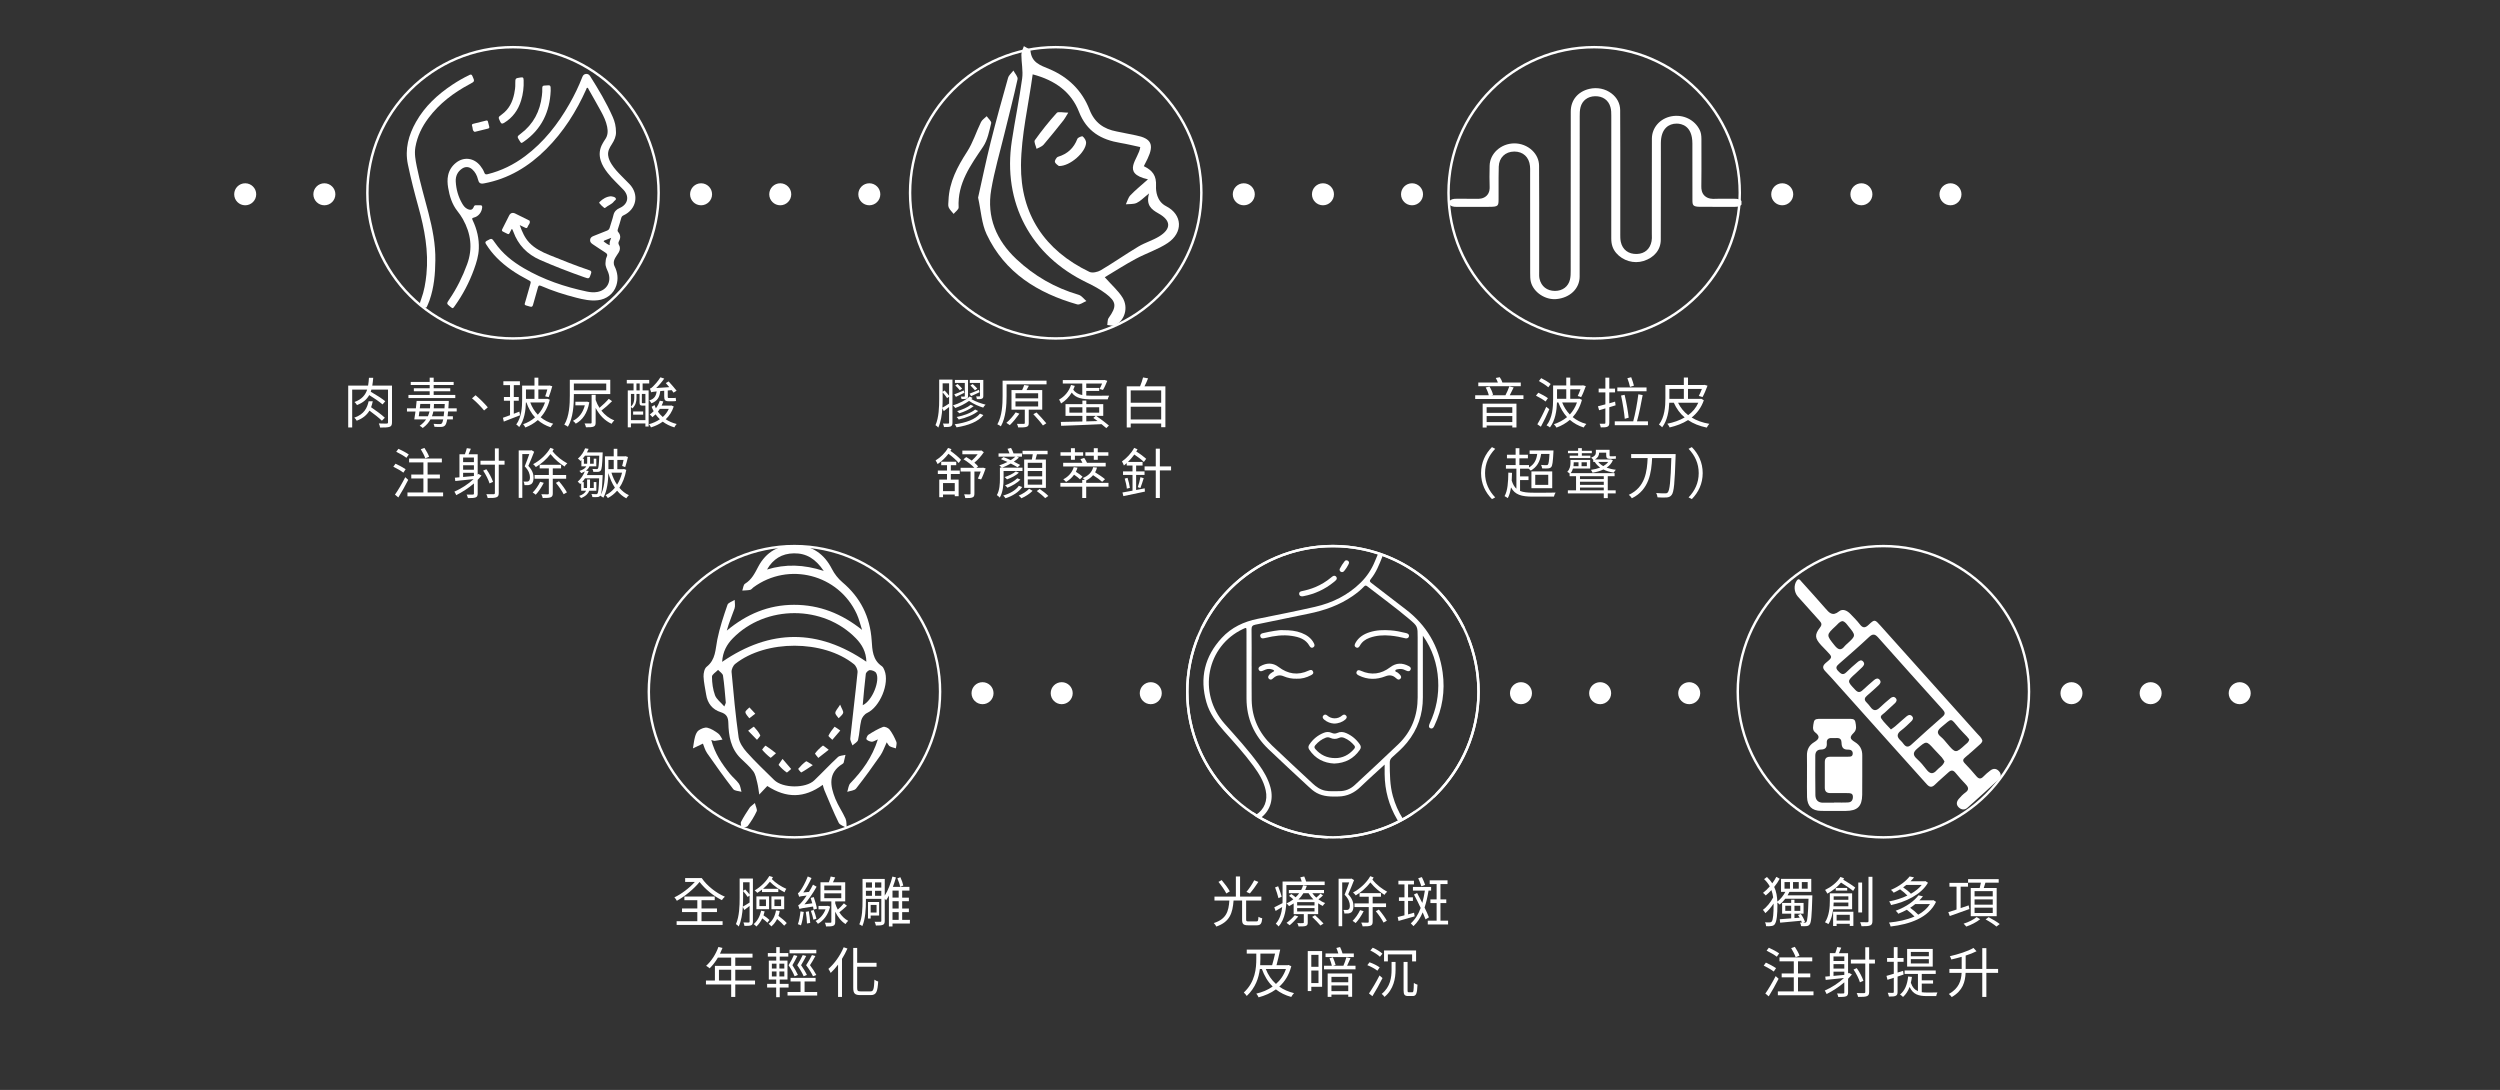 <?xml version="1.0" encoding="utf-8"?>
<!-- Generator: Adobe Illustrator 16.0.0, SVG Export Plug-In . SVG Version: 6.00 Build 0)  -->
<!DOCTYPE svg PUBLIC "-//W3C//DTD SVG 1.1//EN" "http://www.w3.org/Graphics/SVG/1.1/DTD/svg11.dtd">
<svg version="1.1" id="圖層_1" xmlns="http://www.w3.org/2000/svg" xmlns:xlink="http://www.w3.org/1999/xlink" x="0px" y="0px"
	 width="720px" height="313.904px" viewBox="0 0 720 313.904" enable-background="new 0 0 720 313.904" xml:space="preserve">
<rect x="0" y="0" width="720" height="313.904" fill="#333333" stroke="none"/>
<g>
	<g>
		<g>
			<g>
				<path fill="#FFFFFF" d="M112.895,121.61c0,0.739-0.158,1.116-0.661,1.305c-0.535,0.204-1.462,0.22-2.767,0.22
					c-0.047-0.33-0.205-0.865-0.362-1.18c1.022,0.047,1.981,0.031,2.28,0.031c0.282-0.015,0.361-0.109,0.361-0.376v-9.403h-4.78
					c-0.063,0.22-0.126,0.408-0.188,0.613c1.431,0.817,3.239,1.965,4.183,2.736l-0.786,0.912c-0.849-0.723-2.438-1.839-3.837-2.688
					c-0.676,1.227-1.761,2.201-3.522,2.877c-0.142-0.282-0.471-0.676-0.723-0.88c2.107-0.771,3.128-1.981,3.648-3.569h-4.309v10.897
					h-1.147v-12.045h5.724c0.126-0.691,0.204-1.446,0.251-2.248h1.227c-0.063,0.802-0.142,1.541-0.267,2.248h5.677V121.61z
					 M109.985,121.169c-0.771-0.771-2.28-1.966-3.585-2.909c-0.707,1.195-1.824,2.217-3.664,2.909
					c-0.125-0.283-0.439-0.676-0.707-0.881c2.877-0.959,3.742-2.877,4.135-4.733h1.195c-0.126,0.597-0.268,1.163-0.488,1.73
					c1.352,0.911,3.098,2.185,3.962,3.019L109.985,121.169z"/>
				<path fill="#FFFFFF" d="M129.048,118.512c-0.047,0.519-0.094,0.975-0.142,1.368h1.525v0.912h-1.651
					c-0.157,0.944-0.346,1.431-0.582,1.698c-0.283,0.331-0.613,0.425-1.053,0.457c-0.425,0.031-1.211,0.031-2.029-0.031
					c-0.016-0.252-0.11-0.614-0.251-0.85c0.786,0.063,1.51,0.079,1.792,0.063c0.268,0.016,0.425-0.015,0.566-0.188
					c0.158-0.157,0.299-0.502,0.425-1.148h-3.68c-0.472,0.881-1.179,1.714-2.217,2.469c-0.188-0.188-0.613-0.487-0.88-0.644
					c0.817-0.566,1.399-1.179,1.84-1.825h-3.397c0.11-0.629,0.236-1.43,0.346-2.28h-2.453V117.6h2.563
					c0.095-0.74,0.173-1.479,0.221-2.139h9.262c0,0-0.016,0.346-0.016,0.487c-0.031,0.613-0.078,1.164-0.11,1.651h2.406v0.912
					H129.048z M131.124,114.643h-13.492v-0.896h6.117v-1.054h-4.56v-0.865h4.56v-0.944h-5.456v-0.88h5.456v-1.242h1.148v1.242h5.755
					v0.88h-5.755v0.944h4.78v0.865h-4.78v1.054h6.227V114.643z M123.229,119.879c0.205-0.456,0.362-0.927,0.472-1.368h-2.909
					c-0.063,0.472-0.125,0.944-0.188,1.368H123.229z M121.044,116.342c-0.047,0.408-0.095,0.833-0.142,1.258h2.94
					c0.031-0.362,0.047-0.708,0.047-1.007v-0.251H121.044z M127.774,119.879c0.063-0.377,0.11-0.849,0.157-1.368h-3.13
					c-0.094,0.44-0.204,0.912-0.393,1.368H127.774z M124.975,116.625c0,0.299-0.016,0.629-0.047,0.976h3.082
					c0.031-0.378,0.063-0.818,0.079-1.258h-3.114V116.625z"/>
				<path fill="#FFFFFF" d="M140.483,117.317l-1.069,0.896c-1.022-1.243-2.359-2.579-3.476-3.491l1.022-0.896
					C138.077,114.738,139.509,116.153,140.483,117.317z"/>
				<path fill="#FFFFFF" d="M149.764,119.597c-1.604,0.644-3.333,1.32-4.67,1.823l-0.252-1.101c0.566-0.188,1.273-0.456,2.044-0.739
					v-4.167h-1.761v-1.084h1.761v-3.413h-1.918v-1.101h4.765v1.101h-1.761v3.413h1.431v1.084h-1.431v3.758l1.604-0.629
					L149.764,119.597z M158.334,115.115c-0.535,2.107-1.447,3.774-2.626,5.063c1.022,0.833,2.217,1.479,3.617,1.856
					c-0.252,0.235-0.582,0.691-0.755,1.022c-1.416-0.472-2.642-1.165-3.68-2.076c-1.069,0.943-2.295,1.636-3.585,2.139
					c-0.141-0.283-0.424-0.708-0.645-0.943c1.226-0.425,2.406-1.069,3.428-1.966c-1.069-1.179-1.887-2.609-2.469-4.292h-0.157
					c-0.063,2.249-0.424,5.095-1.934,7.076c-0.157-0.236-0.613-0.598-0.849-0.739c1.525-2.076,1.698-4.953,1.698-7.091v-4.104h3.554
					v-2.295h1.116v2.295h2.988l0.189-0.047l0.833,0.22c-0.315,1.101-0.692,2.359-1.022,3.145l-1.022-0.236
					c0.205-0.503,0.425-1.258,0.614-1.981h-2.579v2.72h2.359l0.205-0.047L158.334,115.115z M151.478,112.159v2.72h2.453v-2.72
					H151.478z M152.72,115.917c0.487,1.337,1.227,2.547,2.17,3.522c0.896-0.959,1.604-2.154,2.076-3.522H152.72z"/>
				<path fill="#FFFFFF" d="M165.273,113.92c0,2.626-0.205,6.431-1.714,8.979c-0.22-0.188-0.739-0.472-1.038-0.582
					c1.463-2.454,1.588-5.897,1.588-8.397v-4.545h11.651v4.12h-10.488V113.92z M169.723,115.87c-0.582,3.224-1.997,5.11-3.899,6.148
					c-0.142-0.235-0.566-0.66-0.818-0.817c1.62-0.802,2.846-2.233,3.428-4.466h-2.72v-1.038h3.145l0.205-0.031L169.723,115.87z
					 M165.273,110.461v1.95h9.324v-1.95H165.273z M176.28,115.54c-0.912,0.927-2.076,1.95-3.082,2.72
					c0.99,1.258,2.248,2.264,3.726,2.799c-0.267,0.236-0.613,0.677-0.786,0.991c-1.965-0.865-3.506-2.516-4.591-4.56v4.214
					c0,0.661-0.142,0.959-0.582,1.148c-0.424,0.188-1.132,0.205-2.201,0.205c-0.063-0.331-0.236-0.787-0.409-1.102
					c0.787,0.031,1.541,0.031,1.73,0.016c0.236-0.016,0.299-0.063,0.299-0.283V113.7h1.164v1.494
					c0.283,0.802,0.645,1.572,1.101,2.264c0.928-0.771,1.997-1.792,2.657-2.594L176.28,115.54z"/>
				<path fill="#FFFFFF" d="M185.075,112.442h1.729v10.41h-0.927v-0.897h-4.167v1.117h-0.912v-10.629h1.667v-2.012h-1.95v-1.007
					h6.462v1.007h-1.902V112.442z M185.877,120.997v-4.183h-0.11h-0.771c-0.613,0-0.802-0.158-0.802-0.896v-2.468h-0.881v1.18
					c0,0.943-0.22,2.122-1.195,2.987c-0.094-0.11-0.252-0.283-0.409-0.394v3.774H185.877z M181.709,113.449v3.647
					c0.818-0.754,0.959-1.698,0.959-2.468v-1.18H181.709z M182.338,118.496h2.894v0.928h-2.894V118.496z M183.298,112.442h0.928
					v-2.012h-0.928V112.442z M185.877,113.449h-1.023v2.453c0,0.204,0.016,0.22,0.205,0.22h0.582c0.142,0,0.205,0,0.236-0.016
					V113.449z M194.037,117.065c-0.487,1.525-1.305,2.736-2.311,3.68c0.865,0.582,1.918,1.069,3.161,1.368
					c-0.22,0.22-0.535,0.676-0.676,0.975c-1.321-0.394-2.406-0.96-3.333-1.651c-1.006,0.739-2.17,1.273-3.396,1.651
					c-0.125-0.283-0.377-0.692-0.598-0.912c1.117-0.299,2.217-0.771,3.16-1.431c-0.471-0.44-0.88-0.928-1.242-1.415
					c-0.283,0.283-0.582,0.566-0.896,0.817c-0.142-0.204-0.55-0.582-0.771-0.771c0.394-0.283,0.771-0.597,1.117-0.959
					c-0.236-0.409-0.424-0.849-0.582-1.258l0.833-0.503c0.11,0.315,0.236,0.63,0.394,0.944c0.488-0.661,0.865-1.399,1.116-2.202
					l1.022,0.205c-0.125,0.424-0.283,0.817-0.487,1.21h2.579l0.204-0.047L194.037,117.065z M190.153,112.63
					c-0.188,1.715-0.77,2.846-2.547,3.522c-0.11-0.251-0.409-0.628-0.614-0.817c1.478-0.472,1.95-1.321,2.123-2.61
					c-1.085,0.11-1.353,0.173-1.572,0.251c-0.063-0.236-0.236-0.786-0.362-1.069c0.268-0.047,0.535-0.252,0.849-0.566
					c0.33-0.299,1.447-1.494,2.17-2.673l1.101,0.362c-0.708,1.007-1.525,1.966-2.328,2.721l3.774-0.252
					c-0.33-0.408-0.692-0.833-1.006-1.179l0.818-0.472c0.771,0.833,1.777,1.997,2.296,2.673l-0.881,0.566
					c-0.141-0.205-0.33-0.457-0.518-0.723l-1.148,0.094v1.698c0,0.377,0.047,0.472,0.268,0.472h1.258c0.22,0,0.566,0,0.771-0.063
					c0.031,0.267,0.047,0.676,0.094,0.912c-0.189,0.079-0.52,0.079-0.833,0.079h-1.321c-1.022,0-1.258-0.362-1.258-1.416v-1.604
					L190.153,112.63z M190.043,117.757c-0.188,0.283-0.376,0.534-0.565,0.802c0.377,0.535,0.833,1.053,1.399,1.541
					c0.724-0.645,1.32-1.431,1.729-2.343H190.043z"/>
				<path fill="#FFFFFF" d="M116.168,136.126c-0.629-0.503-1.903-1.227-2.893-1.714l0.629-0.865c0.975,0.44,2.264,1.133,2.925,1.589
					L116.168,136.126z M117.568,138.202c-0.833,1.651-1.934,3.601-2.846,5.063l-0.975-0.802c0.849-1.179,2.06-3.255,2.971-5.032
					L117.568,138.202z M117.049,131.85c-0.645-0.503-1.934-1.258-2.94-1.746l0.645-0.849c0.975,0.439,2.296,1.147,2.972,1.635
					L117.049,131.85z M127.616,141.834v1.116h-10.268v-1.116h4.591v-4.042h-3.491v-1.117h3.491v-3.506h-4.12v-1.117h9.435v1.117
					h-4.104v3.506h3.538v1.117h-3.538v4.042H127.616z M122.474,131.991c-0.22-0.676-0.771-1.792-1.289-2.61l1.053-0.378
					c0.535,0.802,1.132,1.872,1.352,2.547L122.474,131.991z"/>
				<path fill="#FFFFFF" d="M138.675,136.944c-0.331,0.425-0.708,0.849-1.101,1.258v3.916c0,0.644-0.157,0.959-0.566,1.132
					c-0.425,0.173-1.148,0.205-2.249,0.205c-0.063-0.299-0.22-0.755-0.361-1.022c0.801,0.031,1.557,0.016,1.777,0
					c0.235-0.016,0.314-0.078,0.314-0.314v-2.894c-1.557,1.352-3.38,2.516-5.094,3.38c-0.095-0.236-0.362-0.77-0.535-1.006
					c1.918-0.849,3.962-2.138,5.535-3.616c-1.902,0.205-3.821,0.409-5.268,0.55l-0.126-0.959c0.394-0.031,0.849-0.063,1.321-0.11
					v-6.636h1.557c0.22-0.55,0.44-1.243,0.566-1.761l1.164,0.173c-0.205,0.535-0.44,1.132-0.66,1.588h2.625v5.897l0.189-0.236
					L138.675,136.944z M133.375,131.771v1.321h3.113v-1.321H133.375z M136.489,133.988h-3.113v1.289h3.113V133.988z
					 M133.375,137.369c0.975-0.079,2.044-0.173,3.113-0.283v-0.928h-3.113V137.369z M145.31,133.815h-1.667v8.146
					c0,0.754-0.188,1.069-0.644,1.242c-0.488,0.205-1.258,0.236-2.547,0.221c-0.047-0.299-0.221-0.787-0.394-1.101
					c0.975,0.032,1.84,0.016,2.091,0.016c0.268-0.016,0.378-0.094,0.378-0.377v-8.146h-4.152v-1.132h4.152v-3.554h1.116v3.554h1.667
					V133.815z M140.986,139.224c-0.299-1.006-1.054-2.548-1.84-3.68l0.928-0.408c0.817,1.132,1.588,2.625,1.918,3.647
					L140.986,139.224z"/>
				<path fill="#FFFFFF" d="M153.837,130.104c-0.503,1.289-1.116,2.831-1.682,4.072c1.21,1.29,1.51,2.406,1.51,3.381
					c0,0.865-0.189,1.525-0.629,1.84c-0.236,0.157-0.534,0.267-0.849,0.314c-0.331,0.032-0.755,0.032-1.132,0.016
					c-0.016-0.299-0.11-0.74-0.268-1.038c0.362,0.031,0.708,0.031,0.959,0.016c0.22,0,0.393-0.047,0.519-0.157
					c0.268-0.174,0.362-0.582,0.362-1.101c-0.016-0.849-0.314-1.903-1.51-3.145c0.472-1.116,0.959-2.484,1.321-3.538h-2.013v12.627
					h-1.038V129.71h3.507l0.172-0.063L153.837,130.104z M156.605,139.051c-0.613,1.243-1.494,2.564-2.311,3.428
					c-0.189-0.173-0.613-0.487-0.881-0.629c0.818-0.802,1.635-1.981,2.154-3.098L156.605,139.051z M159.483,129.349
					c-0.11,0.204-0.236,0.393-0.362,0.598c1.32,1.667,2.814,2.689,4.262,3.506c-0.268,0.205-0.629,0.598-0.771,0.913
					c-1.399-0.897-2.736-1.935-4.073-3.585c-1.148,1.494-2.673,2.83-4.214,3.727c-0.189-0.251-0.488-0.613-0.787-0.833
					c1.966-1.022,3.916-2.814,4.969-4.701L159.483,129.349z M159.2,137.872v4.198c0,0.661-0.158,0.959-0.598,1.148
					c-0.456,0.188-1.179,0.205-2.295,0.205c-0.063-0.315-0.236-0.771-0.409-1.085c0.88,0.031,1.635,0.031,1.855,0.031
					c0.236-0.015,0.314-0.095,0.314-0.299v-4.198h-4.104v-1.069h4.104V134.9h-2.642v-1.038h6.164v1.038h-2.39v1.902h3.852v1.069
					H159.2z M160.977,138.595c0.88,1.006,1.84,2.343,2.296,3.208l-0.944,0.534c-0.44-0.896-1.399-2.28-2.233-3.271L160.977,138.595z
					"/>
				<path fill="#FFFFFF" d="M173.56,136.819c0,0-0.015,0.298-0.015,0.455c-0.158,3.727-0.299,5.048-0.661,5.472
					c-0.22,0.283-0.487,0.394-0.88,0.409c-0.299,0.031-0.865,0.031-1.4,0c-0.015-0.268-0.125-0.645-0.267-0.881
					c0.566,0.048,1.069,0.048,1.305,0.048c0.189,0.016,0.315-0.016,0.425-0.157c0.236-0.299,0.377-1.416,0.487-4.403h-4.073
					c-0.251,0.377-0.535,0.754-0.849,1.101h0.487v1.682h0.928c0.016-0.172,0.031-0.361,0.031-0.518v-1.95h0.849v1.95
					c0,0.172-0.016,0.346-0.032,0.518h1.101v-1.713h0.754v2.5h-2.044c-0.298,0.787-0.959,1.557-2.374,2.123
					c-0.126-0.189-0.346-0.472-0.535-0.629c1.132-0.377,1.714-0.928,1.997-1.494h-1.415v-2.202
					c-0.094,0.095-0.188,0.189-0.283,0.283c-0.157-0.22-0.503-0.535-0.724-0.676c0.991-0.865,1.667-1.997,2.06-2.972
					c-0.299,0.173-0.645,0.346-1.053,0.487c-0.11-0.188-0.331-0.472-0.519-0.629c1.132-0.33,1.714-0.817,1.997-1.321h-1.415v-1.808
					c-0.095,0.095-0.173,0.189-0.267,0.267c-0.158-0.236-0.503-0.535-0.739-0.676c1.022-0.88,1.714-2.012,2.076-2.971l1.006,0.157
					c-0.142,0.346-0.283,0.676-0.472,1.021h4.528c0,0-0.016,0.299-0.016,0.44c-0.125,3.271-0.236,4.403-0.565,4.796
					c-0.22,0.251-0.456,0.346-0.833,0.377c-0.299,0.016-0.802,0.016-1.29-0.016c-0.016-0.251-0.11-0.598-0.251-0.833
					c0.503,0.048,0.975,0.048,1.179,0.048c0.173,0.015,0.283-0.017,0.393-0.142c0.188-0.236,0.315-1.211,0.393-3.728h-4.104
					c-0.205,0.299-0.44,0.614-0.692,0.896h0.377v1.415h0.928c0.016-0.125,0.016-0.251,0.016-0.361v-1.62h0.833v1.636
					c0,0.11,0,0.22-0.016,0.346h1.069v-1.447h0.739v2.202h-1.981c-0.173,0.425-0.472,0.85-1.006,1.242l0.786,0.11
					c-0.142,0.378-0.314,0.771-0.519,1.165H173.56z M180.369,135.324c-0.376,2.107-1.069,3.805-1.996,5.158
					c0.786,0.928,1.698,1.667,2.751,2.123c-0.236,0.22-0.582,0.629-0.755,0.913c-1.006-0.519-1.886-1.273-2.641-2.202
					c-0.787,0.912-1.683,1.604-2.673,2.124c-0.141-0.236-0.424-0.629-0.661-0.834c0.991-0.471,1.919-1.195,2.705-2.154
					c-0.818-1.211-1.431-2.658-1.887-4.199c-0.047,2.233-0.33,5.079-1.447,7.092c-0.188-0.157-0.629-0.44-0.864-0.551
					c1.21-2.169,1.321-5.22,1.321-7.39v-3.979h2.531v-2.169h1.038v2.169h2.138l0.189-0.047l0.739,0.236
					c-0.236,0.99-0.535,2.169-0.801,2.909l-0.881-0.33c0.142-0.457,0.283-1.101,0.409-1.73h-1.792v2.657h1.729l0.173-0.047
					L180.369,135.324z M175.227,132.462v2.657h1.525v-2.657H175.227z M176.092,136.126c0.377,1.258,0.927,2.438,1.619,3.475
					c0.629-0.991,1.132-2.154,1.447-3.475H176.092z"/>
			</g>
			<g>
				<path fill="#FFFFFF" d="M274.309,121.719c0,0.582-0.126,0.897-0.488,1.085c-0.377,0.173-0.943,0.188-1.95,0.188
					c-0.047-0.268-0.157-0.724-0.298-1.007c0.692,0.032,1.305,0.016,1.494,0.016c0.188,0,0.267-0.079,0.267-0.299v-4.481
					c-0.519,0.409-1.022,0.786-1.525,1.179l-0.408-0.864c-0.126,1.918-0.425,4.009-1.18,5.613c-0.158-0.22-0.582-0.597-0.802-0.692
					c0.99-2.233,1.069-5.314,1.069-7.58v-5.55h3.821V121.719z M271.479,114.879c0,0.755-0.016,1.636-0.078,2.532
					c0.518-0.283,1.21-0.692,1.934-1.179v-1.981l-0.566,0.409c-0.283-0.44-0.818-1.132-1.29-1.667V114.879z M271.479,110.398v2.438
					l0.566-0.377c0.456,0.471,0.975,1.069,1.29,1.509v-3.569H271.479z M280.095,114.612c-0.094,0.095-0.22,0.22-0.346,0.33
					c1.383,0.803,2.814,1.259,4.104,1.604c-0.236,0.188-0.55,0.566-0.692,0.849c-1.258-0.393-2.641-0.959-4.073-1.934
					c-1.164,0.849-2.625,1.572-3.978,2.044c-0.157-0.22-0.424-0.551-0.66-0.755c1.745-0.535,3.726-1.494,4.795-2.563
					L280.095,114.612z M277.737,113.118c-0.833,0.409-1.683,0.818-2.437,1.179l-0.472-0.723c0.723-0.267,1.714-0.676,2.736-1.132
					L277.737,113.118z M283.208,119.55c-1.462,1.887-4.292,2.972-7.72,3.522c-0.095-0.267-0.331-0.629-0.535-0.881
					c3.255-0.44,5.975-1.415,7.281-3.066L283.208,119.55z M277.863,110.289h-2.846v-0.865h3.774v4.623
					c0,0.44-0.094,0.629-0.393,0.754c-0.284,0.126-0.787,0.126-1.478,0.126c-0.016-0.236-0.11-0.503-0.205-0.708h0.975
					c0.142-0.016,0.173-0.047,0.173-0.173V110.289z M275.771,110.587c0.457,0.393,1.038,0.975,1.336,1.336l-0.676,0.472
					c-0.283-0.362-0.849-0.959-1.305-1.399L275.771,110.587z M281.715,118.37c-1.305,1.117-3.522,1.981-5.598,2.453
					c-0.126-0.205-0.377-0.519-0.598-0.723c1.997-0.394,4.183-1.179,5.314-2.154L281.715,118.37z M280.41,116.971
					c-1.022,0.865-2.689,1.62-4.136,2.06c-0.157-0.189-0.409-0.457-0.629-0.629c1.384-0.376,3.035-1.069,3.915-1.824L280.41,116.971
					z M282.108,112.96c-0.833,0.378-1.682,0.803-2.437,1.133l-0.44-0.724c0.708-0.251,1.683-0.66,2.705-1.1L282.108,112.96z
					 M282.234,110.289h-2.925v-0.865h3.884V114c0,0.455-0.079,0.676-0.393,0.817c-0.299,0.142-0.77,0.142-1.462,0.142
					c-0.016-0.251-0.11-0.55-0.22-0.802h0.944c0.142,0,0.173-0.031,0.173-0.173V110.289z M280.127,110.603
					c0.44,0.393,1.022,0.959,1.336,1.32l-0.676,0.488c-0.283-0.362-0.865-0.96-1.305-1.4L280.127,110.603z"/>
				<path fill="#FFFFFF" d="M301.406,110.697h-11.51v3.365c0,2.516-0.205,6.227-1.651,8.727c-0.22-0.189-0.708-0.472-1.007-0.582
					c1.368-2.39,1.51-5.755,1.51-8.145v-4.435h12.658V110.697z M293.592,119.141c-0.802,1.132-1.888,2.453-2.769,3.302
					c-0.236-0.173-0.707-0.488-0.99-0.66c0.927-0.786,1.965-1.966,2.673-3.019L293.592,119.141z M296.28,117.993v3.837
					c0,0.613-0.126,0.912-0.598,1.085c-0.471,0.188-1.242,0.188-2.438,0.188c-0.047-0.314-0.22-0.739-0.361-1.038
					c0.912,0.016,1.714,0.016,1.949,0.016c0.252-0.016,0.314-0.079,0.314-0.267v-3.821h-3.836v-5.661h3.066
					c0.235-0.472,0.455-1.038,0.598-1.447l1.352,0.205c-0.236,0.424-0.472,0.849-0.691,1.242h4.528v5.661H296.28z M292.459,114.722
					h6.526v-1.462h-6.526V114.722z M292.459,117.065h6.526v-1.462h-6.526V117.065z M298.528,118.795
					c0.928,0.975,2.186,2.312,2.814,3.113l-0.975,0.629c-0.582-0.849-1.824-2.233-2.768-3.255L298.528,118.795z"/>
				<path fill="#FFFFFF" d="M309.54,111.137c-0.125,0.361-0.268,0.739-0.439,1.085c0.582,0.88,1.446,1.336,2.594,1.556v-3.318
					h-5.613v-0.991h11.793l0.205-0.047l0.817,0.251c-0.362,0.913-0.817,1.966-1.243,2.626l-0.99-0.268
					c0.236-0.409,0.504-0.991,0.74-1.572h-4.561v1.258h3.727v0.864h-3.727v1.337c0.535,0.047,1.148,0.063,1.793,0.063
					c0.629,0,3.979,0,4.811-0.032c-0.172,0.268-0.361,0.755-0.424,1.069h-4.387c-2.925,0-4.797-0.314-5.976-1.95
					c-0.786,1.321-1.84,2.375-3.083,3.13c-0.094-0.268-0.361-0.85-0.564-1.117c1.572-0.865,2.846-2.328,3.443-4.214L309.54,111.137z
					 M315.688,119.77c1.258,0.865,2.846,2.06,3.68,2.783l-0.754,0.754c-0.363-0.33-0.85-0.739-1.369-1.147
					c-4.214,0.189-8.695,0.394-11.636,0.472l-0.095-1.116c1.588-0.016,3.79-0.063,6.212-0.126v-1.619h-4.859v-3.381h4.859v-1.022
					h1.132v1.022h4.875v3.381H315.688z M311.727,118.857v-1.572h-3.743v1.572H311.727z M312.858,117.286v1.572h3.711v-1.572H312.858
					z M316.113,121.264c-0.425-0.299-0.864-0.629-1.242-0.896l0.708-0.597h-2.721v1.588L316.113,121.264z"/>
				<path fill="#FFFFFF" d="M335.632,111.263v11.778h-1.211v-1.069h-8.774v1.148h-1.147v-11.856h3.837
					c0.346-0.802,0.676-1.824,0.864-2.563l1.447,0.267c-0.299,0.771-0.676,1.604-1.038,2.295H335.632z M325.646,112.426v3.57h8.774
					v-3.57H325.646z M334.421,120.808v-3.664h-8.774v3.664H334.421z"/>
				<path fill="#FFFFFF" d="M276.101,133.343c-0.613-0.754-1.839-1.855-2.94-2.658c-0.896,1.179-2.029,2.233-3.129,2.972
					c-0.094-0.236-0.393-0.802-0.582-1.054c1.383-0.833,2.783-2.186,3.585-3.601l0.99,0.362c-0.094,0.157-0.188,0.33-0.299,0.487
					c1.148,0.802,2.406,1.856,3.051,2.579L276.101,133.343z M273.837,135.513h2.579v0.991h-2.579v1.62h2.249v4.78h-1.117v-0.472
					h-3.38v0.771h-1.085v-5.079h2.233v-1.62h-2.642v-0.991h2.642v-1.541h-1.667v-0.991h4.324v0.991h-1.557V135.513z
					 M274.969,139.114h-3.38v2.328h3.38V139.114z M283.87,134.9c-0.409,1.116-0.865,2.374-1.306,3.176l-0.943-0.236
					c0.251-0.535,0.566-1.29,0.833-2.044h-1.824v6.337c0,0.628-0.109,0.943-0.55,1.116c-0.409,0.189-1.054,0.205-2.076,0.205
					c-0.047-0.314-0.189-0.771-0.331-1.085c0.724,0.032,1.383,0.016,1.572,0.016c0.205-0.016,0.268-0.063,0.268-0.251v-6.337h-2.862
					v-1.069h3.962c-0.739-0.802-1.997-1.792-3.129-2.453l0.787-0.645c0.519,0.283,1.053,0.661,1.588,1.022
					c0.598-0.503,1.21-1.179,1.714-1.824h-4.418v-1.053h5.236l0.22-0.063l0.724,0.52c-0.692,1.054-1.714,2.217-2.72,3.019
					c0.424,0.362,0.817,0.724,1.085,1.069l-0.504,0.409h1.714l0.189-0.047L283.87,134.9z"/>
				<path fill="#FFFFFF" d="M289.031,137.903c0,1.604-0.173,3.884-1.101,5.409c-0.173-0.221-0.598-0.598-0.834-0.724
					c0.803-1.384,0.881-3.271,0.881-4.686v-3.223h0.519c-0.173-0.205-0.503-0.504-0.723-0.646c0.802-0.267,1.635-0.598,2.39-0.99
					c-0.66-0.314-1.305-0.582-1.902-0.818l0.754-0.582c0.645,0.252,1.369,0.55,2.06,0.88c0.52-0.314,0.975-0.645,1.368-1.006h-4.859
					v-0.943h3.145c-0.143-0.425-0.361-0.928-0.566-1.32l1.022-0.252c0.299,0.472,0.55,1.085,0.708,1.573h2.438v0.943h-1.51
					l0.645,0.251c-0.425,0.41-0.928,0.818-1.479,1.18c0.691,0.346,1.337,0.676,1.824,0.959l-0.755,0.661
					c-0.503-0.299-1.194-0.692-1.95-1.069c-0.802,0.472-1.666,0.865-2.453,1.18h5.833v0.959h-5.456V137.903z M294.394,140.262
					c-0.975,1.462-2.768,2.594-4.812,3.239c-0.157-0.251-0.409-0.582-0.661-0.786c1.902-0.535,3.633-1.525,4.498-2.799
					L294.394,140.262z M293.45,136.126c-0.85,0.817-2.232,1.509-3.428,1.934c-0.173-0.204-0.456-0.487-0.692-0.66
					c1.147-0.377,2.485-0.975,3.224-1.635L293.45,136.126z M293.874,138.108c-0.912,0.991-2.39,1.824-3.742,2.358
					c-0.173-0.221-0.44-0.519-0.691-0.676c1.273-0.472,2.735-1.226,3.537-2.044L293.874,138.108z M297.396,141.363
					c-0.786,0.802-2.091,1.651-3.224,2.138c-0.173-0.236-0.534-0.566-0.785-0.771c1.131-0.457,2.389-1.289,3.002-1.965
					L297.396,141.363z M297.161,132.353c0.109-0.472,0.22-1.038,0.282-1.525h-2.956v-1.006h7.218v1.006h-3.066
					c-0.142,0.519-0.267,1.054-0.409,1.525h2.988v8.161h-6.258v-8.161H297.161z M300.148,133.28h-4.151v1.494h4.151V133.28z
					 M300.148,135.654h-4.151v1.526h4.151V135.654z M300.148,138.06h-4.151v1.526h4.151V138.06z M299.44,140.828
					c0.85,0.582,1.949,1.416,2.484,2.013l-0.912,0.629c-0.519-0.566-1.588-1.447-2.421-2.044L299.44,140.828z"/>
				<path fill="#FFFFFF" d="M319.242,140.152h-6.415v3.271h-1.148v-3.271h-6.289v-1.085h6.289v-0.849h0.739
					c-0.173-0.189-0.408-0.425-0.581-0.55c1.541-0.598,2.641-1.635,3.002-3.129l1.102,0.126c-0.126,0.503-0.33,0.958-0.551,1.368
					c1.007,0.613,2.217,1.415,2.861,1.981l-0.832,0.739c-0.566-0.519-1.651-1.29-2.611-1.902c-0.55,0.628-1.21,1.132-1.98,1.524
					v0.692h6.415V140.152z M308.425,131.252h-3.004v-1.007h3.004v-1.163h1.146v1.163h2.375v1.007h-2.375v1.164h-1.146V131.252z
					 M311.742,133.28c-0.173-0.345-0.378-0.739-0.566-1.053l1.085-0.346c0.283,0.409,0.582,0.959,0.802,1.399h5.378v1.07h-12.249
					v-1.07H311.742z M310.327,134.695c-0.126,0.424-0.299,0.802-0.472,1.18c0.691,0.424,1.493,0.991,1.934,1.415l-0.755,0.755
					c-0.377-0.377-1.053-0.913-1.698-1.336c-0.613,0.864-1.415,1.572-2.312,2.091c-0.157-0.188-0.55-0.582-0.802-0.754
					c1.446-0.74,2.563-1.95,3.019-3.522L310.327,134.695z M315.013,131.252h-2.422v-1.007h2.422v-1.163h1.148v1.163h3.05v1.007
					h-3.05v1.164h-1.148V131.252z"/>
				<path fill="#FFFFFF" d="M329.673,140.639l0.063,0.943c-2.186,0.472-4.529,0.975-6.211,1.305l-0.252-1.053
					c0.771-0.126,1.793-0.314,2.893-0.52v-4.528h-2.735v-1.022h2.735v-1.698h-1.666v-0.692c-0.283,0.236-0.535,0.472-0.818,0.692
					c-0.094-0.268-0.361-0.896-0.55-1.179c1.321-0.929,2.704-2.359,3.507-3.9l0.975,0.409c-0.109,0.204-0.236,0.424-0.377,0.644
					c1.101,0.661,2.186,1.478,2.861,2.091l-0.66,0.912c-0.66-0.645-1.73-1.462-2.752-2.138c-0.566,0.77-1.195,1.509-1.84,2.138
					h4.214v1.022h-1.855v1.698h2.422v1.022h-2.422v4.34L329.673,140.639z M324.735,137.621c0.299,0.911,0.581,2.107,0.676,2.877
					l-0.881,0.236c-0.063-0.786-0.33-1.981-0.613-2.909L324.735,137.621z M327.675,140.309c0.283-0.771,0.629-2.028,0.771-2.878
					l0.942,0.283c-0.299,0.959-0.659,2.107-0.958,2.83L327.675,140.309z M337.267,135.466h-3.223v7.957h-1.18v-7.957h-3.224v-1.148
					h3.224v-5.094h1.18v5.094h3.223V135.466z"/>
			</g>
			<g>
				<path fill="#FFFFFF" d="M438.752,113.842v1.069h-13.899v-1.069h3.915c-0.142-0.661-0.503-1.572-0.896-2.249l1.1-0.251
					c0.473,0.724,0.896,1.714,1.022,2.375l-0.503,0.126h4.072c0.393-0.724,0.865-1.824,1.117-2.563l1.257,0.299
					c-0.346,0.755-0.771,1.604-1.132,2.265H438.752z M437.981,111.231h-12.232v-1.054h5.645c-0.156-0.44-0.377-0.927-0.613-1.32
					l1.148-0.221c0.33,0.44,0.629,1.054,0.77,1.541h5.283V111.231z M427.007,116.263h9.732v6.84h-1.195v-0.55h-7.391v0.582h-1.146
					V116.263z M428.153,117.27v1.635h7.391v-1.635H428.153z M435.544,121.546v-1.714h-7.391v1.714H435.544z"/>
				<path fill="#FFFFFF" d="M445.125,115.634c-0.581-0.487-1.808-1.211-2.767-1.683l0.676-0.849
					c0.912,0.425,2.154,1.101,2.768,1.573L445.125,115.634z M446.21,117.851c-0.707,1.651-1.635,3.601-2.438,5.048l-1.021-0.708
					c0.738-1.21,1.793-3.255,2.563-5.032L446.21,117.851z M445.911,111.546c-0.582-0.535-1.776-1.305-2.705-1.808l0.662-0.833
					c0.927,0.456,2.138,1.179,2.719,1.698L445.911,111.546z M455.598,115.163c-0.55,2.044-1.478,3.679-2.657,4.969
					c1.1,0.896,2.406,1.572,3.932,1.981c-0.283,0.251-0.598,0.692-0.771,1.006c-1.541-0.488-2.861-1.227-3.979-2.202
					c-1.147,0.991-2.452,1.714-3.852,2.233c-0.158-0.283-0.504-0.755-0.755-0.975c1.399-0.472,2.688-1.132,3.79-2.044
					c-1.07-1.179-1.888-2.594-2.501-4.214h-0.394c-0.078,2.312-0.486,5.173-2.027,7.187c-0.205-0.188-0.677-0.487-0.976-0.598
					c1.714-2.17,1.888-5.268,1.888-7.532v-3.962h3.789v-2.264h1.147v2.264h3.46l0.188-0.047l0.833,0.235
					c-0.393,1.132-0.896,2.375-1.336,3.161l-0.991-0.314c0.252-0.503,0.534-1.227,0.802-1.934h-2.956v2.751h2.422l0.22-0.047
					L455.598,115.163z M448.427,112.112v2.751h2.658v-2.751H448.427z M449.905,115.917c0.52,1.305,1.258,2.469,2.201,3.459
					c0.881-0.944,1.588-2.091,2.061-3.459H449.905z"/>
				<path fill="#FFFFFF" d="M465.288,116.735c-0.613,0.188-1.21,0.377-1.808,0.551v4.481c0,0.645-0.142,0.927-0.534,1.116
					c-0.378,0.188-0.96,0.22-1.918,0.205c-0.049-0.283-0.205-0.755-0.347-1.054c0.629,0.016,1.227,0.016,1.384,0
					c0.204,0,0.283-0.063,0.283-0.284v-4.135l-1.809,0.534l-0.33-1.132c0.598-0.142,1.336-0.346,2.139-0.566v-3.443h-1.935v-1.085
					h1.935v-3.16h1.132v3.16h1.651v1.085h-1.651v3.145l1.667-0.487L465.288,116.735z M474.613,121.342v1.116h-9.561v-1.116h5.315
					c0.581-2.092,1.195-5.425,1.478-7.784l1.243,0.22c-0.426,2.422-1.055,5.488-1.637,7.563H474.613z M474.204,112.694h-8.412
					v-1.101h8.412V112.694z M467.931,120.619c-0.143-1.635-0.582-4.513-1.07-6.698l1.023-0.221c0.534,2.186,1.006,5,1.179,6.589
					L467.931,120.619z M469.44,111.42c-0.127-0.66-0.457-1.713-0.756-2.5l1.102-0.283c0.299,0.787,0.645,1.793,0.786,2.438
					L469.44,111.42z"/>
				<path fill="#FFFFFF" d="M490.704,115.272c-0.739,2.123-1.967,3.758-3.507,4.969c1.415,0.881,3.129,1.495,5.095,1.824
					c-0.252,0.267-0.582,0.755-0.739,1.085c-2.106-0.44-3.915-1.148-5.394-2.17c-1.572,1.006-3.381,1.667-5.299,2.123
					c-0.126-0.314-0.44-0.818-0.676-1.069c1.823-0.362,3.521-0.959,5-1.809c-1.336-1.116-2.359-2.532-3.129-4.246h-1.306
					c-0.095,2.28-0.519,5.095-2.044,7.077c-0.188-0.236-0.66-0.63-0.928-0.771c1.667-2.186,1.855-5.268,1.855-7.547v-3.853h5.314
					v-2.154h1.195v2.154h4.528l0.221-0.047l0.88,0.236c-0.439,1.179-0.975,2.468-1.446,3.286l-1.069-0.33
					c0.283-0.52,0.598-1.274,0.896-2.013h-4.01v2.861h3.57l0.219-0.047L490.704,115.272z M480.782,114.879h4.166v-2.861h-4.166
					v2.736V114.879z M483.282,115.98c0.691,1.415,1.666,2.642,2.908,3.585c1.258-0.912,2.265-2.091,2.926-3.585H483.282z"/>
				<path fill="#FFFFFF" d="M426.548,136.252c0-3.066,1.242-5.566,3.13-7.484l0.943,0.488c-1.809,1.871-2.925,4.198-2.925,6.997
					s1.116,5.126,2.925,6.998l-0.943,0.487C427.79,141.818,426.548,139.318,426.548,136.252z"/>
				<path fill="#FFFFFF" d="M437.78,141.394c0.943,0.377,2.154,0.503,3.711,0.503c0.771,0.016,5.551,0.016,6.525-0.031
					c-0.205,0.283-0.409,0.818-0.487,1.164h-6.007c-3.35,0-5.205-0.519-6.353-2.657c-0.188,1.194-0.456,2.232-0.928,3.082
					c-0.188-0.142-0.66-0.44-0.929-0.566c0.897-1.573,1.055-4.025,1.086-6.777l1.068,0.063c-0.015,0.77-0.047,1.525-0.094,2.233
					c0.33,1.038,0.756,1.792,1.353,2.342v-5.771h-3.019v-1.038h2.798v-1.934h-2.499v-1.038h2.499v-1.887h1.085v1.887h2.453v1.038
					h-2.453v1.934h2.768v0.676c1.4-0.802,2.139-2.028,2.359-3.884h-2.186v-1.007h6.871c0,0,0,0.331-0.016,0.488
					c-0.143,2.799-0.283,3.9-0.629,4.293c-0.236,0.267-0.52,0.362-0.912,0.393c-0.361,0.047-1.021,0.031-1.714,0
					c-0.032-0.314-0.142-0.724-0.299-1.006c0.646,0.063,1.258,0.063,1.493,0.063c0.221,0.016,0.378-0.016,0.473-0.142
					c0.204-0.236,0.346-1.038,0.456-3.082h-2.407c-0.313,2.343-1.288,3.806-2.971,4.796c-0.126-0.142-0.393-0.377-0.629-0.551
					h-2.469v2.233h2.438v1.038h-2.438V141.394z M441.051,135.765h5.991v4.843h-5.991V135.765z M442.151,139.633h3.742v-2.893h-3.742
					V139.633z"/>
				<path fill="#FFFFFF" d="M463.038,141.221h2.279v0.881h-2.279v1.368h-1.148v-1.368h-10.347v-0.881h2.358v-4.073h-1.855v-0.802
					c-0.204-0.173-0.503-0.362-0.676-0.456c0.787-0.802,0.928-1.809,0.928-2.547v-0.881h5.677v2.484h-4.969
					c-0.126,0.457-0.331,0.928-0.661,1.321h12.658v0.88h-1.965V141.221z M454.499,130.529h-2.924v-0.692h2.924v-0.77h1.07v0.77
					h2.877v0.692h-2.877v0.707h2.453v0.692h-5.944v-0.692h2.421V130.529z M453.226,133.138v0.221c0,0.283-0.016,0.582-0.063,0.912
					h1.446v-1.133H453.226z M455.034,137.148v0.818h6.855v-0.818H455.034z M455.034,139.633h6.855v-0.896h-6.855V139.633z
					 M461.89,141.221v-0.802h-6.855v0.802H461.89z M457.015,133.138h-1.525v1.133h1.525V133.138z M464.516,132.541
					c-0.378,0.881-1.006,1.604-1.808,2.139c0.786,0.283,1.666,0.503,2.657,0.613c-0.221,0.204-0.472,0.566-0.614,0.833
					c-1.116-0.189-2.106-0.472-2.971-0.912c-0.943,0.456-2.029,0.739-3.13,0.928c-0.095-0.252-0.299-0.614-0.472-0.818
					c0.928-0.125,1.855-0.346,2.674-0.66c-0.645-0.457-1.164-0.991-1.557-1.62h-0.441v-0.597c-0.156-0.236-0.424-0.52-0.597-0.629
					c1.147-0.456,1.353-0.975,1.353-1.509v-0.771h3.946v1.479c0,0.299,0.031,0.393,0.235,0.393h0.834
					c0.173,0,0.519-0.016,0.708-0.078c0.015,0.252,0.047,0.519,0.063,0.754c-0.157,0.047-0.487,0.063-0.739,0.063h-1.085
					c-0.833,0-0.991-0.362-0.991-1.148v-0.629h-2.027c-0.016,0.676-0.268,1.399-1.211,1.95h4.371l0.188-0.032L464.516,132.541z
					 M460.302,133.044c0.361,0.456,0.85,0.865,1.447,1.195c0.565-0.33,1.053-0.723,1.414-1.195H460.302z"/>
				<path fill="#FFFFFF" d="M482.588,130.764c0,0,0,0.472-0.016,0.66c-0.252,7.642-0.456,10.284-1.147,11.133
					c-0.394,0.488-0.787,0.645-1.399,0.708c-0.599,0.063-1.651,0.031-2.657-0.032c-0.032-0.346-0.174-0.896-0.41-1.242
					c1.148,0.094,2.201,0.094,2.627,0.094c0.33,0.017,0.535-0.047,0.707-0.251c0.582-0.566,0.85-3.208,1.054-9.907h-5.535
					c-0.204,4.12-0.833,9.12-5.834,11.573c-0.188-0.314-0.55-0.739-0.88-0.991c4.795-2.201,5.252-6.84,5.425-10.583h-4.749v-1.164
					H482.588z"/>
				<path fill="#FFFFFF" d="M490.376,136.252c0,3.066-1.242,5.566-3.129,7.485l-0.943-0.487c1.809-1.871,2.924-4.199,2.924-6.998
					s-1.115-5.126-2.924-6.997l0.943-0.488C489.134,130.686,490.376,133.186,490.376,136.252z"/>
			</g>
			<g>
				<path fill="#FFFFFF" d="M202.102,252.888c1.462,2.186,4.183,4.323,6.667,5.361c-0.284,0.236-0.676,0.676-0.865,0.99
					c-2.358-1.132-4.828-3.16-6.431-5.236c-1.62,2.014-4.292,4.199-6.542,5.426c-0.157-0.314-0.44-0.724-0.708-0.99
					c1.997-0.929,4.34-2.705,5.896-4.451h-2.798v-1.1H202.102z M202.039,265.31h6.07v1.068h-13.24v-1.068h5.959v-2.626h-4.403
					v-1.038h4.403v-2.391h-3.727v-1.053h8.743v1.053h-3.806v2.391h4.45v1.038h-4.45V265.31z"/>
				<path fill="#FFFFFF" d="M216.84,265.404c0,0.582-0.142,0.881-0.488,1.069c-0.376,0.173-0.959,0.188-1.95,0.188
					c-0.031-0.268-0.157-0.707-0.298-0.99c0.707,0.031,1.321,0.016,1.509,0.016c0.189,0,0.268-0.078,0.268-0.299v-4.48
					c-0.519,0.408-1.022,0.801-1.51,1.18l-0.44-0.897c-0.126,1.919-0.425,4.042-1.18,5.646c-0.158-0.221-0.582-0.598-0.802-0.692
					c0.99-2.232,1.069-5.314,1.069-7.563v-5.566h3.821V265.404z M214.009,258.58c0,0.755-0.015,1.62-0.078,2.531
					c0.534-0.282,1.21-0.723,1.95-1.179v-2.013l-0.55,0.408c-0.284-0.472-0.85-1.163-1.321-1.697V258.58z M214.009,254.083v2.469
					l0.613-0.394c0.44,0.441,0.944,1.038,1.258,1.463v-3.538H214.009z M220.22,262.479c-0.094,0.394-0.204,0.771-0.33,1.148
					c0.645,0.394,1.353,0.942,1.729,1.337l-0.613,0.77c-0.331-0.361-0.912-0.833-1.478-1.242c-0.44,0.928-1.022,1.729-1.683,2.344
					c-0.157-0.189-0.55-0.535-0.786-0.692c1.069-0.881,1.808-2.265,2.154-3.868L220.22,262.479z M219.466,256.206
					c-0.425,0.33-0.897,0.66-1.369,0.943c-0.173-0.204-0.519-0.566-0.754-0.708c1.792-1.054,3.38-2.642,4.213-4.151l1.054,0.33
					c-0.094,0.189-0.205,0.378-0.33,0.551c0.99,1.069,2.751,2.217,4.183,2.814c-0.205,0.252-0.409,0.692-0.52,0.991
					c-1.431-0.724-3.113-1.887-4.214-3.035c-0.582,0.724-1.242,1.431-1.965,2.028h4.387v0.944h-4.686V256.206z M217.846,258.155
					h3.648v3.696h-3.648V258.155z M218.711,260.955h1.887v-1.903h-1.887V260.955z M224.561,262.354
					c-0.079,0.503-0.205,0.959-0.362,1.415c0.88,0.645,1.872,1.493,2.39,2.075l-0.739,0.755c-0.44-0.52-1.257-1.273-2.044-1.918
					c-0.425,0.85-0.975,1.557-1.651,2.123c-0.172-0.205-0.566-0.598-0.802-0.771c1.164-0.833,1.855-2.186,2.139-3.82
					L224.561,262.354z M222.17,258.155h3.679v3.696h-3.679V258.155z M223.035,260.955h1.918v-1.903h-1.918V260.955z"/>
				<path fill="#FFFFFF" d="M234.315,261.976c-0.032-0.268-0.095-0.582-0.158-0.896c-3.129,0.457-3.617,0.566-3.899,0.724
					c-0.063-0.252-0.252-0.802-0.377-1.117c0.33-0.077,0.676-0.455,1.147-1.037c0.236-0.268,0.739-0.912,1.29-1.745
					c-1.604,0.204-1.934,0.268-2.154,0.377c-0.063-0.236-0.251-0.771-0.377-1.069c0.268-0.063,0.535-0.377,0.834-0.864
					c0.345-0.457,1.399-2.25,2.012-3.932l1.085,0.456c-0.677,1.462-1.525,2.987-2.375,4.151l1.636-0.157
					c0.424-0.66,0.817-1.384,1.164-2.091l1.038,0.597c-1.006,1.809-2.249,3.632-3.507,5.079l2.265-0.299
					c-0.142-0.534-0.299-1.069-0.472-1.557l0.896-0.236c0.377,1.086,0.786,2.501,0.912,3.334L234.315,261.976z M231.484,262.636
					c-0.173,1.385-0.456,2.878-0.802,3.869c-0.205-0.111-0.645-0.252-0.896-0.331c0.377-0.975,0.613-2.39,0.755-3.695
					L231.484,262.636z M232.946,262.448c0.173,1.069,0.346,2.438,0.394,3.349l-0.928,0.174c-0.016-0.912-0.172-2.296-0.346-3.365
					L232.946,262.448z M234.346,262.071c0.314,0.802,0.645,1.84,0.786,2.516l-0.865,0.283c-0.125-0.692-0.456-1.761-0.739-2.563
					L234.346,262.071z M239.079,261.111c-0.566,2.375-1.935,4.058-3.522,4.954c-0.142-0.252-0.456-0.646-0.676-0.833
					c1.195-0.598,2.312-1.824,2.878-3.35h-2.028v-0.975h2.483l0.189-0.048L239.079,261.111z M243.922,260.86
					c-0.708,0.645-1.51,1.368-2.202,1.887c0.677,1.069,1.557,1.935,2.563,2.453c-0.252,0.204-0.582,0.629-0.771,0.928
					c-1.242-0.771-2.233-2.044-2.972-3.569v2.956c0,0.598-0.125,0.912-0.551,1.101c-0.408,0.189-1.069,0.204-2.075,0.204
					c-0.063-0.33-0.189-0.771-0.346-1.085c0.739,0.032,1.399,0.032,1.588,0.016c0.205-0.016,0.268-0.063,0.268-0.251v-5.896h-3.129
					v-5.505h2.406c0.22-0.533,0.424-1.178,0.535-1.666l1.305,0.268c-0.22,0.472-0.456,0.975-0.66,1.398h3.538v5.505h-2.877v0.566
					c0.188,0.629,0.425,1.226,0.739,1.808c0.613-0.566,1.336-1.29,1.761-1.824L243.922,260.86z M237.396,256.394h4.89v-1.367h-4.89
					V256.394z M237.396,258.674h4.89v-1.399h-4.89V258.674z"/>
				<path fill="#FFFFFF" d="M262.041,265.986h-5v0.833h-1.038v-8.884c-0.268,0.504-0.535,0.959-0.818,1.352
					c-0.078-0.109-0.22-0.313-0.377-0.486v6.384c0,0.612-0.126,0.959-0.503,1.147c-0.425,0.188-1.085,0.236-2.044,0.221
					c-0.047-0.299-0.236-0.803-0.378-1.085c0.755,0.031,1.447,0.015,1.651,0.015c0.22-0.015,0.283-0.078,0.283-0.313v-6.29h-4.434
					v0.472c0,2.218-0.126,5.315-1.038,7.359c-0.188-0.157-0.613-0.409-0.864-0.503c0.864-1.95,0.927-4.75,0.927-6.856v-6.227h6.4
					v4.812c0.944-1.463,1.714-3.49,2.201-5.488l1.022,0.252c-0.251,0.928-0.55,1.84-0.881,2.721h4.765v1.068h-2.091v2.029h1.934
					v1.021h-1.934v2.123h1.934v1.022h-1.934v2.232h2.233L262.041,265.986z M249.383,254.129v1.51h1.746v-1.51H249.383z
					 M249.383,257.998h1.746v-1.446h-1.746V257.998z M250.751,263.674v0.864h-0.771v-4.764h3.208v3.899H250.751z M250.751,260.624
					v2.187h1.698v-2.187H250.751z M253.817,254.129h-1.808v1.51h1.808V254.129z M253.817,257.998v-1.446h-1.808v1.446H253.817z
					 M258.817,256.488h-1.777v2.029h1.777V256.488z M258.817,259.539h-1.777v2.123h1.777V259.539z M257.041,264.917h1.777v-2.232
					h-1.777V264.917z M259.242,255.404c-0.11-0.66-0.456-1.683-0.802-2.438l0.866-0.33c0.361,0.738,0.707,1.745,0.848,2.391
					L259.242,255.404z"/>
				<path fill="#FFFFFF" d="M217.451,283.521h-5.692v3.602h-1.179v-3.602h-7.265v-1.131h2.579v-4.215h4.686v-2.39h-3.821
					c-0.708,1.21-1.541,2.28-2.39,3.097c-0.22-0.188-0.707-0.581-1.006-0.738c1.478-1.289,2.798-3.318,3.538-5.426l1.179,0.284
					c-0.22,0.55-0.471,1.116-0.723,1.651h9.371v1.132h-4.969v2.39h4.607v1.102h-4.607v3.113h5.692V283.521z M210.58,282.39v-3.113
					h-3.522v3.113H210.58z"/>
				<path fill="#FFFFFF" d="M224.563,284.402v2.783h-1.021v-2.783h-2.61v-1.054h2.61v-1.241h-2.123v-5.457h2.138v-1.147h-2.421
					v-1.022h2.421v-1.714h1.006v1.714h2.469v1.022h-2.469v1.147h2.233v5.457h-2.233v1.241h2.548v1.054H224.563z M222.299,278.947
					h1.336v-1.416h-1.336V278.947z M222.299,281.226h1.336v-1.447h-1.336V281.226z M225.884,277.531h-1.416v1.416h1.416V277.531z
					 M225.884,279.779h-1.416v1.447h1.416V279.779z M235.35,285.692v1.021h-8.539v-1.021h3.743v-3.034h-2.877v-1.023h7.217v1.023
					h-3.177v3.034H235.35z M228.84,281.164c-0.314-0.834-0.975-2.061-1.729-3.177c0.598-0.959,1.21-2.154,1.525-2.925l1.007,0.252
					c-0.393,0.849-0.959,1.84-1.431,2.657c0.629,0.959,1.274,2.091,1.588,2.814L228.84,281.164z M235.098,274.558h-7.705v-1.021
					h7.705V274.558z M232.189,275.314c-0.424,0.849-0.99,1.84-1.478,2.657c0.676,0.944,1.353,2.075,1.683,2.814l-0.943,0.378
					c-0.33-0.834-1.054-2.061-1.855-3.177c0.598-0.959,1.242-2.154,1.588-2.925L232.189,275.314z M234.139,281.164
					c-0.346-0.834-1.132-2.076-1.981-3.177c0.629-0.959,1.321-2.154,1.683-2.925l0.991,0.268c-0.425,0.833-1.022,1.824-1.557,2.642
					c0.723,0.928,1.447,2.06,1.823,2.814L234.139,281.164z"/>
				<path fill="#FFFFFF" d="M244.066,273.175c-0.456,1.021-0.975,2.028-1.572,2.972v10.976h-1.132v-9.309
					c-0.676,0.896-1.4,1.713-2.123,2.39c-0.125-0.282-0.456-0.88-0.66-1.163c1.713-1.479,3.396-3.82,4.402-6.228L244.066,273.175z
					 M250.702,285.519c0.88,0,1.006-0.692,1.132-3.382c0.299,0.236,0.755,0.457,1.085,0.536c-0.189,2.908-0.503,3.915-2.155,3.915
					h-2.987c-1.557,0-2.044-0.456-2.044-2.123v-11.463h1.132v4.276h5.582v1.133h-5.582v6.084c0,0.834,0.173,1.023,0.991,1.023
					H250.702z"/>
			</g>
			<g>
				<path fill="#FFFFFF" d="M361.827,265.373c0.457,0,0.551-0.204,0.613-1.336c0.252,0.188,0.739,0.361,1.086,0.439
					c-0.143,1.557-0.488,2.013-1.604,2.013h-2.421c-1.432,0-1.777-0.361-1.777-1.667v-5.472h-2.453
					c-0.283,3.585-1.038,6.132-4.969,7.501c-0.142-0.314-0.472-0.771-0.739-1.007c3.647-1.147,4.277-3.381,4.497-6.494h-4.293
					v-1.132h6.164v-5.787h1.211v5.787h6.133v1.132h-4.387v5.456c0,0.488,0.109,0.566,0.738,0.566H361.827z M353.179,257.322
					c-0.424-0.881-1.414-2.295-2.264-3.334l0.928-0.519c0.864,1.007,1.871,2.374,2.342,3.239L353.179,257.322z M362.409,253.988
					c-0.738,1.148-1.697,2.469-2.453,3.318l-0.99-0.425c0.754-0.881,1.715-2.312,2.248-3.365L362.409,253.988z"/>
				<path fill="#FFFFFF" d="M370.48,254.9v4.025c0,2.391-0.314,5.725-2.249,7.894c-0.156-0.236-0.582-0.645-0.802-0.786
					c1.196-1.367,1.667-3.113,1.84-4.813c-0.629,0.41-1.273,0.787-1.887,1.134l-0.393-1.038c0.612-0.283,1.462-0.739,2.374-1.211
					c0.016-0.408,0.016-0.786,0.016-1.18v-5.047h5.52c-0.126-0.394-0.283-0.85-0.409-1.211l1.132-0.252
					c0.189,0.44,0.408,1.007,0.535,1.463h5.346v1.021H370.48z M368.2,258.674c-0.172-0.786-0.613-2.092-0.975-3.099l0.881-0.33
					c0.393,0.991,0.849,2.28,1.021,3.004L368.2,258.674z M381.016,257.888c-0.394,0.408-0.88,0.802-1.306,1.115
					c0.598,0.457,1.274,0.834,1.935,1.07c-0.22,0.204-0.534,0.566-0.692,0.834c-0.439-0.205-0.896-0.441-1.32-0.756v3.129h-3.004
					v2.391c0,0.566-0.109,0.817-0.55,0.99c-0.425,0.157-1.069,0.157-2.091,0.157c-0.063-0.299-0.221-0.691-0.378-0.959
					c0.771,0.031,1.431,0.016,1.62,0c0.22,0,0.268-0.047,0.268-0.22v-2.359h-2.926v-3.098c-0.408,0.283-0.864,0.535-1.336,0.787
					c-0.157-0.268-0.473-0.613-0.723-0.771c0.738-0.347,1.398-0.755,1.965-1.196c-0.361-0.345-0.834-0.707-1.227-0.99l0.629-0.534
					c0.394,0.251,0.896,0.612,1.258,0.944c0.394-0.379,0.756-0.771,1.022-1.18h-2.972v-0.929h3.553
					c0.236-0.44,0.426-0.911,0.535-1.352l1.101,0.157c-0.126,0.393-0.299,0.802-0.472,1.194h5.409v0.929h-3.365
					c0.299,0.455,0.708,0.88,1.148,1.273c0.425-0.362,0.911-0.818,1.194-1.148L381.016,257.888z M373.908,263.942
					c-0.708,0.864-1.683,1.887-2.484,2.531c-0.204-0.173-0.629-0.519-0.896-0.692c0.816-0.581,1.729-1.43,2.357-2.185
					L373.908,263.942z M378.579,259.822h-5.001v0.959h5.001V259.822z M378.579,261.52h-5.001v0.991h5.001V261.52z M378.28,259.051
					c-0.551-0.55-1.038-1.163-1.416-1.808h-1.479c-0.377,0.629-0.848,1.242-1.445,1.808H378.28z M378.735,263.58
					c0.802,0.739,1.887,1.762,2.438,2.391l-0.881,0.582c-0.52-0.629-1.572-1.715-2.391-2.484L378.735,263.58z"/>
				<path fill="#FFFFFF" d="M389.968,253.469c-0.504,1.29-1.116,2.831-1.682,4.073c1.209,1.289,1.509,2.405,1.509,3.38
					c0,0.864-0.188,1.525-0.63,1.84c-0.235,0.157-0.533,0.268-0.848,0.314c-0.331,0.032-0.756,0.032-1.133,0.017
					c-0.016-0.3-0.109-0.739-0.268-1.039c0.361,0.033,0.707,0.033,0.959,0.017c0.221,0,0.394-0.048,0.52-0.157
					c0.268-0.174,0.361-0.582,0.361-1.102c-0.016-0.849-0.314-1.902-1.51-3.145c0.472-1.116,0.959-2.484,1.321-3.538h-2.013v12.627
					h-1.038v-13.681h3.507l0.172-0.063L389.968,253.469z M392.735,262.417c-0.613,1.242-1.494,2.563-2.312,3.428
					c-0.188-0.173-0.613-0.487-0.881-0.629c0.818-0.802,1.636-1.981,2.154-3.097L392.735,262.417z M395.612,252.714
					c-0.109,0.205-0.235,0.393-0.361,0.598c1.321,1.667,2.814,2.688,4.262,3.507c-0.268,0.204-0.629,0.597-0.771,0.911
					c-1.399-0.896-2.736-1.934-4.073-3.584c-1.147,1.493-2.673,2.83-4.213,3.727c-0.189-0.252-0.488-0.613-0.787-0.834
					c1.966-1.021,3.916-2.814,4.969-4.701L395.612,252.714z M395.33,261.238v4.197c0,0.661-0.157,0.959-0.599,1.147
					c-0.455,0.189-1.178,0.205-2.295,0.205c-0.063-0.314-0.236-0.771-0.408-1.085c0.88,0.031,1.635,0.031,1.855,0.031
					c0.235-0.016,0.314-0.094,0.314-0.299v-4.197h-4.104v-1.069h4.104v-1.903h-2.643v-1.038h6.164v1.038h-2.39v1.903h3.853v1.069
					H395.33z M397.106,261.96c0.881,1.006,1.84,2.343,2.296,3.208l-0.944,0.534c-0.439-0.896-1.398-2.279-2.232-3.271
					L397.106,261.96z"/>
				<path fill="#FFFFFF" d="M407.411,263.911c-1.62,0.472-3.318,0.942-4.639,1.321l-0.236-1.133
					c0.551-0.126,1.211-0.283,1.949-0.487v-4.136h-1.588v-1.053h1.588v-3.712h-1.745v-1.069h4.481v1.069h-1.698v3.712h1.399v1.053
					h-1.399v3.868l1.729-0.487L407.411,263.911z M410.556,264.775c-0.205-0.565-0.488-1.242-0.818-2.013
					c-0.66,1.573-1.525,2.909-2.656,3.963c-0.143-0.188-0.551-0.613-0.771-0.802c1.273-1.133,2.186-2.627,2.846-4.435
					c-0.613-1.32-1.289-2.688-1.934-3.868l0.896-0.44c0.472,0.88,0.99,1.871,1.51,2.862c0.299-1.102,0.534-2.297,0.738-3.555h-3.443
					v-1.053h5.236v1.053h-0.739c-0.283,1.777-0.66,3.412-1.147,4.891c0.519,1.054,0.975,2.06,1.258,2.815L410.556,264.775z
					 M409.36,255.246c-0.188-0.581-0.582-1.572-0.912-2.311l1.053-0.33c0.347,0.707,0.771,1.682,0.944,2.248L409.36,255.246z
					 M417.05,265.152v1.086h-5.85v-1.086h2.547v-5.063h-1.792v-1.069h1.792v-4.419h-1.996v-1.069h5.141v1.069h-2.043v4.419h1.682
					v1.069h-1.682v5.063H417.05z"/>
				<path fill="#FFFFFF" d="M371.894,278.269c-0.66,2.549-1.871,4.451-3.459,5.881c1.195,0.85,2.626,1.479,4.246,1.872
					c-0.268,0.268-0.63,0.755-0.803,1.101c-1.714-0.472-3.176-1.195-4.418-2.186c-1.463,1.085-3.178,1.808-4.985,2.296
					c-0.142-0.331-0.425-0.834-0.66-1.069c1.698-0.394,3.317-1.054,4.717-2.045c-1.368-1.336-2.39-3.05-3.112-5.047h-0.583
					c-0.313,2.547-1.226,5.362-3.773,7.768c-0.173-0.314-0.597-0.771-0.849-0.99c3.334-3.098,3.601-7.014,3.601-9.797v-1.415h-2.752
					v-1.147h9.64c-0.314,1.446-0.725,3.208-1.07,4.481h3.225l0.22-0.063L371.894,278.269z M362.993,276.052
					c0,0.598-0.016,1.242-0.063,1.919h3.443c0.283-0.976,0.598-2.202,0.85-3.334h-4.23V276.052z M364.55,279.072
					c0.646,1.698,1.636,3.145,2.926,4.309c1.273-1.102,2.264-2.531,2.877-4.309H364.55z"/>
				<path fill="#FFFFFF" d="M380.767,284.198h-3.113v1.227h-1.021v-11.511h4.135V284.198z M377.653,275v3.443h2.076V275H377.653z
					 M379.729,283.128v-3.616h-2.076v3.616H379.729z M390.39,278.128v1.037h-9.072v-1.037h2.264
					c-0.125-0.598-0.439-1.479-0.691-2.139l0.975-0.283c0.314,0.692,0.645,1.62,0.786,2.201l-0.691,0.221h2.94
					c0.33-0.723,0.66-1.715,0.849-2.406l1.195,0.236c-0.299,0.723-0.661,1.525-0.976,2.17H390.39z M389.901,275.628h-8.145v-1.038
					h3.68c-0.141-0.487-0.346-1.101-0.566-1.573l1.07-0.267c0.282,0.582,0.565,1.305,0.707,1.84h3.254V275.628z M382.37,280.361
					h7.045v6.715h-1.117v-0.629h-4.842v0.659h-1.086V280.361z M383.456,281.335v1.558h4.842v-1.558H383.456z M388.298,285.44v-1.62
					h-4.842v1.62H388.298z"/>
				<path fill="#FFFFFF" d="M394.421,277.138c1.021,0.346,2.295,0.975,2.924,1.479l-0.66,0.942
					c-0.613-0.503-1.871-1.194-2.894-1.588L394.421,277.138z M394.263,286.117c0.865-1.242,2.123-3.365,3.035-5.189l0.865,0.754
					c-0.85,1.715-1.966,3.728-2.909,5.221L394.263,286.117z M395.349,272.939c0.99,0.425,2.2,1.148,2.798,1.715l-0.724,0.896
					c-0.581-0.566-1.776-1.337-2.767-1.809L395.349,272.939z M401.921,277.043v2.28c0,2.357-0.52,5.613-3.192,7.782
					c-0.142-0.251-0.565-0.707-0.802-0.864c2.516-2.013,2.846-4.812,2.846-6.949v-2.249H401.921z M407.833,273.742v3.145h-1.148
					v-2.028h-6.98v2.028h-1.102v-3.145H407.833z M405.38,277.043v8.13c0,0.519,0.063,0.597,0.378,0.597h0.99
					c0.347,0,0.394-0.44,0.44-2.688c0.268,0.204,0.723,0.408,1.053,0.503c-0.109,2.517-0.361,3.271-1.383,3.271h-1.273
					c-1.039,0-1.353-0.346-1.353-1.682v-8.13H405.38z"/>
			</g>
			<g>
				<path fill="#FFFFFF" d="M521.959,257.856c0,0,0,0.378-0.016,0.551c-0.157,5.409-0.314,7.233-0.739,7.8
					c-0.267,0.361-0.55,0.471-0.975,0.519c-0.361,0.031-0.928,0.031-1.51,0c-0.031-0.299-0.156-0.755-0.314-1.038
					c0.189,0.016,0.378,0.031,0.535,0.031c-0.047-0.173-0.109-0.346-0.205-0.55c-2.186,0.22-4.418,0.425-6.054,0.565l-0.109-0.99
					c0.896-0.063,2.044-0.157,3.286-0.252v-1.352h-2.61v-3.098h2.61v-0.912h0.943v0.912h2.626v3.098h-2.626v1.273l1.51-0.126
					c-0.143-0.267-0.314-0.519-0.472-0.755l0.786-0.33c0.519,0.708,1.006,1.667,1.211,2.296l-0.551,0.235c0.205,0,0.378,0,0.487,0
					c0.22,0.016,0.331-0.031,0.456-0.203c0.314-0.395,0.487-2.093,0.629-6.699h-6.698c-0.503,0.66-1.038,1.227-1.604,1.683
					c-0.126-0.142-0.425-0.409-0.677-0.598c0.016,0.314,0.016,0.629,0.016,0.943c0,2.265-0.157,4.481-0.754,5.314
					c-0.205,0.283-0.473,0.44-0.865,0.503c-0.457,0.095-1.039,0.095-1.636,0.079c-0.015-0.378-0.126-0.817-0.33-1.132
					c0.646,0.047,1.179,0.047,1.494,0.016c0.235-0.031,0.361-0.109,0.472-0.252c0.393-0.503,0.519-2.516,0.519-4.544
					c0-0.204,0-0.425,0-0.629c-0.691,1.069-1.572,2.107-2.374,2.767c-0.157-0.282-0.473-0.707-0.708-0.943
					c1.069-0.738,2.28-2.232,2.956-3.584c-0.094-0.725-0.252-1.432-0.503-2.107c-0.519,0.566-1.069,1.084-1.635,1.541
					c-0.173-0.221-0.535-0.551-0.786-0.739c0.676-0.519,1.352-1.164,1.949-1.871c-0.393-0.724-0.928-1.415-1.635-2.091l0.817-0.614
					c0.629,0.598,1.132,1.195,1.54,1.825c0.457-0.614,0.85-1.259,1.164-1.856l0.976,0.534c-0.425,0.803-0.976,1.604-1.589,2.359
					c0.629,1.336,0.834,2.752,0.912,4.229c0.912-0.707,1.73-1.714,2.296-2.799h-1.243v-3.759h8.712v3.759h-6.29
					c-0.172,0.33-0.346,0.66-0.534,0.99H521.959z M513.94,255.938h1.572v-1.903h-1.572V255.938z M515.858,262.337v-1.493h-1.698
					v1.493H515.858z M516.393,255.938h1.651v-1.903h-1.651V255.938z M516.802,260.844v1.493h1.683v-1.493H516.802z M518.925,255.938
					h1.683v-1.903h-1.683V255.938z"/>
				<path fill="#FFFFFF" d="M527.954,261.867c-0.188,1.478-0.581,3.034-1.367,4.276c-0.221-0.173-0.708-0.409-0.99-0.519
					c1.227-1.871,1.398-4.467,1.398-6.227v-2.123h6.416v4.592H527.954z M531.1,252.966c-0.079,0.125-0.173,0.252-0.251,0.377
					c1.227,0.739,2.688,1.651,3.459,2.28l-0.613,0.959c-0.771-0.645-2.218-1.619-3.475-2.405c-1.07,1.305-2.533,2.422-3.947,3.191
					c-0.127-0.267-0.44-0.817-0.645-1.068c1.729-0.834,3.475-2.171,4.418-3.743L531.1,252.966z M527.938,262.589h5.834v4.072h-1.037
					v-0.613h-3.79v0.645h-1.007V262.589z M532.326,261.001v-1.069h-4.229c-0.016,0.33-0.032,0.708-0.064,1.069H532.326z
					 M528.097,258.14v1.006h4.229v-1.006H528.097z M531.996,255.718v0.77h-3.302v-0.77H531.996z M528.945,263.47v1.65h3.79v-1.65
					H528.945z M536.289,262.793h-1.101v-8.616h1.101V262.793z M539.261,252.51v12.722c0,0.738-0.189,1.1-0.629,1.288
					c-0.472,0.205-1.242,0.236-2.516,0.236c-0.063-0.314-0.236-0.833-0.394-1.163c0.943,0.031,1.792,0.031,2.044,0.016
					c0.268-0.016,0.361-0.095,0.361-0.361V252.51H539.261z"/>
				<path fill="#FFFFFF" d="M557.585,259.728c-2.187,4.623-7.549,6.446-13.084,7.107c-0.078-0.33-0.267-0.85-0.471-1.133
					c2.609-0.252,5.173-0.786,7.343-1.745c-0.55-0.598-1.399-1.337-2.201-1.95c-0.755,0.409-1.572,0.803-2.47,1.148
					c-0.141-0.252-0.471-0.677-0.738-0.865c3.177-1.148,5.409-2.893,6.557-4.435l1.289,0.284c-0.314,0.393-0.645,0.785-1.037,1.163
					h3.789l0.236-0.063L557.585,259.728z M555.257,254.224c-1.981,3.475-6.557,5.582-10.63,6.432
					c-0.095-0.314-0.346-0.803-0.55-1.054c1.746-0.315,3.585-0.881,5.252-1.683c-0.52-0.551-1.337-1.242-2.107-1.793
					c-0.566,0.346-1.195,0.66-1.84,0.976c-0.172-0.268-0.534-0.63-0.786-0.818c2.501-1.054,4.372-2.578,5.378-3.868l1.273,0.268
					c-0.299,0.377-0.645,0.739-1.021,1.116h4.072l0.205-0.047L555.257,254.224z M549.03,254.853
					c-0.283,0.252-0.598,0.472-0.928,0.708c0.817,0.55,1.697,1.242,2.248,1.839c1.242-0.707,2.344-1.572,3.113-2.547H549.03z
					 M551.593,260.373c-0.439,0.377-0.943,0.723-1.462,1.068c0.833,0.598,1.745,1.384,2.327,1.982
					c1.416-0.787,2.578-1.793,3.381-3.051H551.593z"/>
				<path fill="#FFFFFF" d="M567.181,261.803c-1.966,0.723-4.072,1.478-5.646,2.013l-0.425-1.116
					c0.661-0.205,1.479-0.456,2.375-0.755v-6.589h-2.045v-1.085h5.347v1.085h-2.122v6.181c0.754-0.252,1.541-0.52,2.311-0.787
					L567.181,261.803z M570.294,264.728c-1.006,0.834-2.642,1.666-4.01,2.123c-0.173-0.236-0.535-0.613-0.771-0.834
					c1.368-0.408,2.972-1.211,3.743-1.902L570.294,264.728z M570.152,255.75c0.126-0.472,0.251-1.038,0.347-1.541h-3.695v-1.021
					h8.82v1.021h-3.82c-0.157,0.52-0.33,1.069-0.488,1.541h3.727v8.114h-7.469v-8.114H570.152z M573.91,256.646h-5.235v1.509h5.235
					V256.646z M573.91,259.02h-5.235v1.525h5.235V259.02z M573.91,261.41h-5.235v1.541h5.235V261.41z M572.716,264.146
					c1.068,0.535,2.469,1.385,3.207,1.981l-0.943,0.724c-0.66-0.582-2.044-1.479-3.129-2.061L572.716,264.146z"/>
				<path fill="#FFFFFF" d="M510.843,279.81c-0.629-0.502-1.903-1.227-2.895-1.713l0.63-0.865c0.975,0.44,2.265,1.133,2.925,1.588
					L510.843,279.81z M512.241,281.886c-0.833,1.651-1.934,3.602-2.846,5.063l-0.975-0.802c0.85-1.18,2.06-3.255,2.972-5.032
					L512.241,281.886z M511.723,275.534c-0.645-0.503-1.935-1.258-2.94-1.745l0.645-0.85c0.976,0.441,2.296,1.148,2.973,1.635
					L511.723,275.534z M522.289,285.519v1.116h-10.268v-1.116h4.592v-4.041h-3.491v-1.117h3.491v-3.506h-4.12v-1.117h9.435v1.117
					h-4.104v3.506h3.538v1.117h-3.538v4.041H522.289z M517.147,275.675c-0.221-0.676-0.771-1.792-1.289-2.61l1.053-0.378
					c0.535,0.803,1.133,1.871,1.353,2.548L517.147,275.675z"/>
				<path fill="#FFFFFF" d="M533.349,280.628c-0.331,0.425-0.708,0.85-1.102,1.258v3.916c0,0.645-0.156,0.959-0.566,1.132
					c-0.424,0.172-1.147,0.204-2.248,0.204c-0.063-0.299-0.22-0.755-0.361-1.021c0.802,0.031,1.557,0.016,1.777,0
					c0.235-0.016,0.313-0.079,0.313-0.314v-2.894c-1.557,1.353-3.38,2.516-5.095,3.381c-0.094-0.235-0.361-0.771-0.533-1.007
					c1.918-0.849,3.961-2.139,5.534-3.617c-1.903,0.205-3.821,0.409-5.268,0.551l-0.126-0.959c0.393-0.031,0.85-0.063,1.32-0.11
					v-6.636h1.558c0.22-0.55,0.44-1.242,0.565-1.761l1.164,0.173c-0.205,0.535-0.441,1.132-0.66,1.588h2.625v5.896l0.189-0.235
					L533.349,280.628z M528.05,275.455v1.321h3.112v-1.321H528.05z M531.162,277.672h-3.112v1.29h3.112V277.672z M528.05,281.053
					c0.975-0.079,2.043-0.173,3.112-0.283v-0.928h-3.112V281.053z M539.983,277.5h-1.667v8.145c0,0.755-0.188,1.069-0.644,1.242
					c-0.488,0.205-1.259,0.236-2.548,0.22c-0.048-0.298-0.22-0.785-0.394-1.101c0.975,0.032,1.84,0.017,2.092,0.017
					c0.268-0.017,0.377-0.095,0.377-0.378V277.5h-4.151v-1.133h4.151v-3.554h1.116v3.554h1.667V277.5z M535.659,282.909
					c-0.299-1.007-1.053-2.548-1.839-3.68l0.927-0.409c0.818,1.133,1.589,2.626,1.919,3.648L535.659,282.909z"/>
				<path fill="#FFFFFF" d="M548.228,280.675c-0.565,0.205-1.146,0.378-1.729,0.582v4.402c0,0.645-0.143,0.943-0.535,1.133
					c-0.361,0.188-0.959,0.236-1.949,0.22c-0.047-0.282-0.189-0.755-0.346-1.085c0.676,0.016,1.289,0.016,1.461,0.016
					c0.205,0,0.283-0.063,0.283-0.299v-4.041c-0.645,0.221-1.258,0.408-1.824,0.582l-0.282-1.132
					c0.581-0.142,1.306-0.362,2.106-0.613v-3.444h-1.934v-1.085h1.934v-3.129h1.086v3.129h1.729v1.085h-1.729v3.098l1.588-0.487
					L548.228,280.675z M553.464,285.755c0.457,0.063,0.96,0.094,1.479,0.094c0.377,0,2.516,0,3.035-0.016
					c-0.157,0.252-0.299,0.738-0.346,1.037h-2.736c-2.264,0-3.916-0.424-4.938-2.626c-0.44,1.18-1.053,2.139-1.887,2.878
					c-0.174-0.188-0.613-0.551-0.865-0.708c1.4-1.101,2.092-2.862,2.343-5.188l1.085,0.125c-0.078,0.582-0.173,1.164-0.314,1.684
					c0.457,1.32,1.148,2.043,2.045,2.422v-4.97h-3.838v-0.99h8.963v0.99h-4.025v1.84h3.256v0.959h-3.256V285.755z M556.625,278.38
					h-7.374v-5.096h7.374V278.38z M555.509,274.166h-5.189v1.242h5.189V274.166z M555.509,276.226h-5.189v1.258h5.189V276.226z"/>
				<path fill="#FFFFFF" d="M575.451,280.188h-3.38v6.935h-1.18v-6.935h-4.796c-0.126,2.595-0.802,5.142-3.994,6.966
					c-0.173-0.268-0.582-0.691-0.833-0.881c2.908-1.635,3.553-3.836,3.679-6.085h-3.522v-1.132h3.539v-3.49
					c-1.007,0.282-2.014,0.55-2.988,0.77c-0.063-0.283-0.252-0.707-0.425-0.943c2.485-0.582,5.253-1.446,6.809-2.39l0.881,0.959
					c-0.881,0.456-1.966,0.864-3.129,1.242v3.853h4.78v-5.991h1.18v5.991h3.38V280.188z"/>
			</g>
		</g>
		<g>
			<g>
				<path fill="#FFFFFF" d="M147.742,97.826c-23.321,0-42.295-18.974-42.295-42.295s18.974-42.295,42.295-42.295
					s42.295,18.974,42.295,42.295S171.063,97.826,147.742,97.826z M147.742,13.94c-22.933,0-41.589,18.657-41.589,41.59
					c0,22.933,18.657,41.59,41.589,41.59s41.589-18.657,41.589-41.59C189.331,32.598,170.674,13.94,147.742,13.94z"/>
			</g>
			<g>
				<circle fill="#FFFFFF" cx="70.617" cy="55.954" r="3.169"/>
			</g>
			<g>
				<circle fill="#FFFFFF" cx="93.419" cy="55.954" r="3.169"/>
			</g>
			<g>
				<path fill="#FFFFFF" d="M304.042,97.826c-23.321,0-42.295-18.974-42.295-42.295s18.974-42.295,42.295-42.295
					c23.322,0,42.295,18.974,42.295,42.295S327.364,97.826,304.042,97.826z M304.042,13.94c-22.933,0-41.59,18.657-41.59,41.59
					c0,22.933,18.657,41.59,41.59,41.59c22.934,0,41.59-18.657,41.59-41.59C345.632,32.598,326.976,13.94,304.042,13.94z"/>
			</g>
			<g>
				<circle fill="#FFFFFF" cx="201.91" cy="55.954" r="3.169"/>
			</g>
			<g>
				<circle fill="#FFFFFF" cx="224.711" cy="55.954" r="3.169"/>
			</g>
			<g>
				<circle fill="#FFFFFF" cx="250.363" cy="55.954" r="3.169"/>
			</g>
			<g>
				<circle fill="#FFFFFF" cx="358.211" cy="55.954" r="3.169"/>
			</g>
			<g>
				<circle fill="#FFFFFF" cx="381.013" cy="55.954" r="3.169"/>
			</g>
			<g>
				<circle fill="#FFFFFF" cx="406.664" cy="55.954" r="3.169"/>
			</g>
			<g>
				<path fill="#FFFFFF" d="M459.114,97.826c-23.321,0-42.295-18.974-42.295-42.295s18.974-42.295,42.295-42.295
					c23.322,0,42.295,18.974,42.295,42.295S482.437,97.826,459.114,97.826z M459.114,13.94c-22.933,0-41.59,18.657-41.59,41.59
					c0,22.933,18.657,41.59,41.59,41.59s41.59-18.657,41.59-41.59C500.704,32.598,482.047,13.94,459.114,13.94z"/>
			</g>
			<g>
				<circle fill="#FFFFFF" cx="513.282" cy="55.954" r="3.169"/>
			</g>
			<g>
				<circle fill="#FFFFFF" cx="536.085" cy="55.954" r="3.169"/>
			</g>
			<g>
				<circle fill="#FFFFFF" cx="561.735" cy="55.954" r="3.169"/>
			</g>
			<g>
				<path fill="#FFFFFF" d="M228.8,241.51c-23.321,0-42.295-18.974-42.295-42.296c0-23.32,18.974-42.294,42.295-42.294
					c23.322,0,42.295,18.974,42.295,42.294C271.095,222.537,252.122,241.51,228.8,241.51z M228.8,157.625
					c-22.933,0-41.59,18.657-41.59,41.589c0,22.934,18.657,41.591,41.59,41.591s41.59-18.657,41.59-41.591
					C270.39,176.283,251.732,157.625,228.8,157.625z"/>
			</g>
			<g>
				<path fill="#FFFFFF" d="M236.959,226.033c-5.364,3.893-10.484,3.896-15.975,0.336c-0.81,0.859-1.565,1.662-2.319,2.464
					c-0.185-1.143-0.297-2.303-0.577-3.422c-0.282-1.132-0.494-2.397-1.159-3.294c-1.034-1.395-2.419-2.529-3.664-3.768
					c-2.824-2.805-3.407-6.406-3.503-10.13c-0.042-1.626-0.478-2.582-2.199-3.118c-2.375-0.741-3.809-2.531-4.192-5.061
					c-0.263-1.732-0.688-3.457-0.749-5.195c-0.032-0.951,0.242-2.304,0.897-2.818c2.64-2.074,2.495-5.008,3.066-7.84
					c0.685-3.396,1.798-6.715,2.927-9.998c0.218-0.635,1.362-0.952,2.079-1.416c0.001,0.825,0.217,1.725-0.037,2.461
					c-0.718,2.083-1.628,4.1-2.233,6.377c5.684-4.717,11.984-7.415,19.361-7.423c7.37-0.007,13.708,2.544,19.593,7.215
					c-0.503-1.528-0.865-3.124-1.533-4.577c-5.248-11.417-19.626-15.105-29.752-7.672c-0.321,0.236-0.587,0.651-0.934,0.726
					c-0.74,0.158-1.516,0.147-2.278,0.206c0.25-0.675,0.303-1.675,0.785-1.969c1.951-1.186,2.819-3.033,3.831-4.943
					c2.253-4.252,5.979-6.352,10.798-6.18c4.81,0.172,8.209,2.572,10.406,6.874c0.723,1.415,1.781,2.779,2.994,3.804
					c5.234,4.418,7.999,9.966,8.453,16.785c0.18,2.713,0.25,5.599,2.935,7.409c0.36,0.243,0.574,0.767,0.75,1.203
					c1.531,3.776-1.332,10.567-5.003,12.267c-0.746,0.345-1.483,1.297-1.685,2.104c-0.462,1.846-0.476,3.801-0.92,5.652
					c-0.149,0.623-1.049,1.065-1.606,1.59c-0.223-0.68-0.699-1.386-0.631-2.035c0.665-6.338,1.465-12.662,2.091-19.005
					c0.075-0.76-0.436-1.871-1.045-2.36c-8.792-7.051-25.335-7.09-34.187-0.079c-0.611,0.483-1.117,1.596-1.048,2.36
					c0.563,6.271,1.152,12.545,2.026,18.777c0.214,1.527,1.276,3.109,2.351,4.308c2.502,2.787,5.225,5.38,7.906,8.004
					c2.443,2.392,9.055,2.462,11.521,0.104c2.305-2.204,4.479-4.544,6.815-6.712c0.498-0.463,1.445-0.442,2.185-0.644
					c-0.171,0.75-0.331,1.505-0.524,2.25c-0.035,0.135-0.188,0.268-0.319,0.348c-4.252,2.616-3.566,6.316-2.077,10.051
					c0.792,1.983,2.061,3.773,2.939,5.729c0.351,0.781,0.231,1.773,0.325,2.67c-0.792-0.494-1.959-0.804-2.309-1.514
					c-1.502-3.048-2.771-6.21-4.105-9.34C237.224,227.109,237.122,226.582,236.959,226.033z M207.973,190.617
					c13.917-9.535,27.65-9.558,41.54-0.043c-0.057-2.857-1.262-4.938-3.012-6.738c-9.383-9.657-25.961-9.673-35.415-0.035
					C209.328,185.591,208.156,187.686,207.973,190.617z M220.907,164.021c5.319-1.623,10.535-1.473,16.334,0.406
					c-2.394-3.524-5.032-5.12-8.601-5.067C225.184,159.41,222.624,160.995,220.907,164.021z M208.606,203.46
					c0.32-0.811,0.437-0.959,0.424-1.097c-0.241-2.601-0.417-5.213-0.808-7.792c-0.092-0.606-0.923-1.101-1.414-1.646
					c-0.619,0.651-1.76,1.306-1.758,1.955c0.008,1.795,0.255,3.674,0.872,5.352C206.344,201.376,207.546,202.234,208.606,203.46z
					 M248.464,203.101c2.837-1.313,5.087-7.275,3.85-9.313c-0.289-0.477-1.181-0.792-1.796-0.792c-0.404,0-1.111,0.659-1.166,1.088
					C248.989,196.972,248.764,199.876,248.464,203.101z"/>
			</g>
			<g>
				<path fill="#FFFFFF" d="M252.824,212.947c-0.899,0.363-1.348,0.71-1.761,0.672c-0.539-0.051-1.179-0.293-1.513-0.68
					c-0.151-0.176,0.193-1.105,0.545-1.329c1.337-0.854,2.721-1.685,4.194-2.25c0.488-0.188,1.538,0.263,1.905,0.746
					c0.81,1.061,1.445,2.288,1.951,3.529c0.214,0.527-0.075,1.259-0.135,1.897c-0.593-0.194-1.221-0.322-1.764-0.609
					c-0.303-0.16-0.466-0.584-0.874-1.135c-0.666,1.412-1.077,2.709-1.818,3.779c-2.247,3.24-4.557,6.444-7.002,9.536
					c-0.48,0.606-1.677,0.647-2.544,0.95c0.29-0.847,0.345-1.919,0.908-2.504C248.314,222.027,251.157,218.189,252.824,212.947z"/>
			</g>
			<g>
				<path fill="#FFFFFF" d="M202.445,214.159c-0.995,0.476-1.935,0.925-2.875,1.373c0.193-1.125,0.303-2.272,0.607-3.367
					c0.186-0.671,0.524-1.47,1.054-1.829c0.698-0.475,1.731-0.925,2.476-0.755c1.121,0.257,2.184,0.968,3.138,1.666
					c0.547,0.401,0.833,1.159,1.237,1.756c-0.754,0.126-1.506,0.273-2.264,0.364c-0.216,0.026-0.451-0.113-0.968-0.258
					c0.995,3.854,3.058,6.895,5.391,9.779c0.797,0.986,1.845,1.783,2.568,2.814c0.448,0.637,0.5,1.549,0.731,2.337
					c-0.809-0.244-1.951-0.232-2.371-0.776c-2.607-3.377-5.092-6.85-7.524-10.355C203.032,216.025,202.762,214.908,202.445,214.159z
					"/>
			</g>
			<g>
				<path fill="#FFFFFF" d="M217.406,231.263c0.261,1.082,0.748,1.898,0.522,2.383c-0.694,1.493-1.578,2.922-2.572,4.238
					c-0.297,0.393-1.196,0.332-1.819,0.48c-0.05-0.568-0.328-1.254-0.107-1.686c0.714-1.4,1.588-2.724,2.453-4.043
					C216.122,232.273,216.543,232.029,217.406,231.263z"/>
			</g>
			<g>
				<path fill="#FFFFFF" d="M223.486,216.93c-0.766,0.648-1.476,1.38-1.569,1.308c-0.884-0.676-1.695-1.461-2.417-2.309
					c-0.062-0.073,0.918-1.227,0.985-1.186C221.427,215.326,222.294,216.027,223.486,216.93z"/>
			</g>
			<g>
				<path fill="#FFFFFF" d="M238.671,215.931c-1.243,0.973-2.122,1.661-3.001,2.35c-0.329-0.45-1.025-1.178-0.928-1.307
					c0.632-0.836,1.395-1.596,2.229-2.23C237.1,214.645,237.82,215.322,238.671,215.931z"/>
			</g>
			<g>
				<path fill="#FFFFFF" d="M225.37,218.566c1.037,1.208,1.76,2.052,2.483,2.895c-0.44,0.357-1.148,1.098-1.276,1.008
					c-0.86-0.6-1.649-1.331-2.318-2.139C224.155,220.204,224.787,219.47,225.37,218.566z"/>
			</g>
			<g>
				<path fill="#FFFFFF" d="M215.462,210.448c0.819-0.579,1.616-1.211,1.659-1.163c0.687,0.758,1.375,1.556,1.822,2.461
					c0.114,0.231-0.6,0.871-0.934,1.322C217.253,212.29,216.496,211.511,215.462,210.448z"/>
			</g>
			<g>
				<path fill="#FFFFFF" d="M242.001,210.388c-0.933,1.091-1.611,1.884-2.288,2.677c-0.393-0.406-1.196-1.007-1.111-1.187
					c0.444-0.938,1.097-1.78,1.759-2.589C240.393,209.251,241.208,209.853,242.001,210.388z"/>
			</g>
			<g>
				<path fill="#FFFFFF" d="M234.09,220.361c-1.455,0.955-2.361,1.596-3.333,2.11c-0.088,0.046-0.926-0.989-0.872-1.052
					c0.68-0.785,1.409-1.558,2.255-2.146C232.325,219.144,233.022,219.747,234.09,220.361z"/>
			</g>
			<g>
				<path fill="#FFFFFF" d="M217.521,205.542c-0.774,0.594-1.249,0.958-1.725,1.323c-0.401-0.581-1.052-1.135-1.117-1.75
					c-0.043-0.417,0.737-0.92,1.149-1.384C216.304,204.24,216.779,204.748,217.521,205.542z"/>
			</g>
			<g>
				<path fill="#FFFFFF" d="M241.962,202.939c0.489,1.248,0.991,1.892,0.863,2.365c-0.159,0.59-0.839,1.04-1.294,1.55
					c-0.344-0.521-0.988-1.061-0.957-1.558C240.614,204.693,241.223,204.126,241.962,202.939z"/>
			</g>
			<g>
				<circle fill="#FFFFFF" cx="282.969" cy="199.638" r="3.169"/>
			</g>
			<g>
				<circle fill="#FFFFFF" cx="305.771" cy="199.638" r="3.169"/>
			</g>
			<g>
				<circle fill="#FFFFFF" cx="331.422" cy="199.638" r="3.169"/>
			</g>
			<g>
				<path fill="#FFFFFF" d="M383.872,241.51c-23.322,0-42.296-18.974-42.296-42.296c0-23.32,18.974-42.294,42.296-42.294
					c23.321,0,42.295,18.974,42.295,42.294C426.167,222.537,407.193,241.51,383.872,241.51z M383.872,157.625
					c-22.934,0-41.59,18.657-41.59,41.589c0,22.934,18.656,41.591,41.59,41.591c22.933,0,41.59-18.657,41.59-41.591
					C425.462,176.283,406.805,157.625,383.872,157.625z"/>
			</g>
			<g>
				<circle fill="#FFFFFF" cx="438.04" cy="199.638" r="3.169"/>
			</g>
			<g>
				<circle fill="#FFFFFF" cx="460.842" cy="199.638" r="3.169"/>
			</g>
			<g>
				<circle fill="#FFFFFF" cx="486.493" cy="199.638" r="3.169"/>
			</g>
			<g>
				<path fill="#FFFFFF" d="M542.415,241.51c-23.322,0-42.295-18.974-42.295-42.296c0-23.32,18.973-42.294,42.295-42.294
					s42.295,18.974,42.295,42.294C584.71,222.537,565.737,241.51,542.415,241.51z M542.415,157.625
					c-22.933,0-41.59,18.657-41.59,41.589c0,22.934,18.657,41.591,41.59,41.591c22.934,0,41.59-18.657,41.59-41.591
					C584.005,176.283,565.349,157.625,542.415,157.625z"/>
			</g>
			<g>
				<circle fill="#FFFFFF" cx="596.584" cy="199.638" r="3.169"/>
			</g>
			<g>
				<circle fill="#FFFFFF" cx="619.386" cy="199.638" r="3.169"/>
			</g>
			<g>
				<circle fill="#FFFFFF" cx="645.036" cy="199.638" r="3.169"/>
			</g>
			<g>
				<path fill="#FFFFFF" d="M177.405,38.06c0.043,1.151-0.462,2.353-1.198,3.481c-0.639,0.979-1.211,1.968-1.059,3.223
					c0.116,0.953,0.518,1.773,1.015,2.56c0.785,1.242,1.784,2.307,2.813,3.345c0.784,0.79,1.582,1.565,2.345,2.375
					c2.822,2.99,1.993,7.267-1.738,8.971c-0.366,0.168-0.564,0.385-0.672,0.796c-0.281,1.074-0.63,2.131-0.966,3.19
					c-0.097,0.304-0.135,0.552,0.105,0.83c0.686,0.792,0.737,1.679,0.241,2.58c-0.235,0.426-0.252,0.761,0.007,1.209
					c0.402,0.695,0.285,1.435-0.131,2.112c-0.328,0.533-0.706,1.036-1.008,1.583c-0.417,0.756-0.573,1.53-0.156,2.377
					c0.874,1.77,1.122,3.617,0.504,5.528c-0.774,2.398-2.826,3.973-5.335,4.251c-2.149,0.239-4.195-0.22-6.236-0.742
					c-3.46-0.885-6.857-1.97-10.134-3.4c-0.559-0.243-0.729-0.06-0.869,0.447c-0.461,1.675-0.968,3.336-1.42,5.013
					c-0.141,0.522-0.354,0.667-0.885,0.506c-1.938-0.587-1.636-0.224-1.157-2.021c0.375-1.41,0.798-2.808,1.202-4.209
					c0.288-1,0.286-0.992-0.61-1.458c-3.305-1.721-6.403-3.732-9.029-6.413c-1.156-1.181-2.164-2.474-3.046-3.871
					c-0.275-0.436-0.312-0.686,0.214-0.973c1.436-0.788,1.417-0.809,2.327,0.518c2.172,3.164,5.098,5.486,8.371,7.396
					c5.639,3.29,11.74,5.356,18.103,6.696c0.995,0.21,2.018,0.311,3.038,0.121c2.761-0.515,4.123-2.963,3.136-5.599
					c-0.329-0.879-0.853-1.697-0.795-2.706c0.036-0.632,0.079-1.265,0.361-1.825c0.301-0.597,0.106-0.898-0.413-1.222
					c-1.218-0.761-2.396-1.584-3.597-2.374c-0.469-0.309-0.839-0.666-0.782-1.287c0.057-0.623,0.483-0.904,1.007-1.111
					c1.271-0.501,2.533-1.028,3.81-1.517c0.423-0.163,0.699-0.39,0.821-0.845c0.33-1.229,0.805-2.415,1.087-3.661
					c0.22-0.971,0.841-1.616,1.755-2.012c2.452-1.063,2.926-3.383,1.089-5.31c-1.518-1.592-3.158-3.07-4.516-4.813
					c-0.846-1.084-1.581-2.232-1.995-3.558c-0.533-1.706-0.357-3.339,0.533-4.891c0.23-0.402,0.452-0.812,0.723-1.187
					c0.815-1.125,0.851-2.372,0.595-3.657c-0.311-1.562-0.982-2.993-1.737-4.377c-1.176-2.155-2.398-4.285-3.609-6.423
					c-0.096-0.17-0.145-0.453-0.393-0.43c-0.198,0.019-0.209,0.281-0.282,0.444c-2.868,6.399-6.562,12.252-11.543,17.229
					c-5.016,5.01-10.857,8.56-17.92,9.869c-1.062,0.197-1.475-0.119-1.721-1.153c-0.267-1.125-0.791-2.129-1.669-2.908
					c-0.888-0.788-1.96-0.854-2.935-0.184c-1.297,0.892-1.879,2.18-1.796,3.706c0.122,2.224,0.707,4.34,1.824,6.284
					c0.395,0.687,0.857,1.333,1.625,1.659c0.92,0.39,1.402,0.198,1.77-0.719c0.113-0.28,0.278-0.397,0.571-0.391
					c0.417,0.011,0.835,0.018,1.251-0.003c0.467-0.023,0.608,0.189,0.571,0.631c-0.115,1.378-1.078,2.617-2.398,2.917
					c-0.614,0.139-0.53,0.369-0.324,0.802c1.224,2.572,1.861,5.274,1.756,8.136c-0.076,2.09-0.687,4.053-1.393,5.995
					c-1.376,3.791-3.236,7.328-5.587,10.604c-0.51,0.709-0.52,0.703-1.223,0.142c-1.125-0.896-1.131-0.899-0.302-2.11
					c2.159-3.154,3.828-6.547,5.141-10.138c1.661-4.54,1.083-8.828-1.219-12.972c-0.462-0.831-1.014-1.601-1.603-2.352
					c-1.547-1.97-2.247-4.288-2.651-6.713c-0.199-1.194-0.267-2.396-0.004-3.59c0.321-1.459,1.097-2.649,2.254-3.577
					c2.259-1.813,5.172-1.448,7.013,0.861c0.48,0.602,0.892,1.254,1.156,1.972c0.191,0.517,0.467,0.569,0.95,0.449
					c3.971-0.984,7.558-2.762,10.822-5.21c5.381-4.034,9.418-9.21,12.726-15.001c1.427-2.496,2.683-5.079,3.723-7.764
					c0.188-0.486,0.484-0.842,1.04-0.899c0.549-0.057,0.935,0.202,1.216,0.646c2.409,3.798,4.707,7.66,6.527,11.782
					C177.061,35.02,177.405,36.392,177.405,38.06z M176.029,68.491c-0.741,0.292-1.322,0.517-1.899,0.752
					c-0.213,0.087-0.418,0.229-0.112,0.429c0.492,0.322,0.934,0.736,1.587,0.951C175.461,69.872,175.729,69.257,176.029,68.491z"/>
				<path fill="#FFFFFF" d="M125.38,75.007c-0.037,3.905-0.373,7.771-1.674,11.492c-0.213,0.611-0.489,1.201-0.742,1.797
					c-0.151,0.358-0.395,0.425-0.714,0.2c-0.038-0.027-0.078-0.05-0.118-0.073c-1.382-0.796-1.378-0.795-0.833-2.263
					c0.86-2.318,1.27-4.73,1.514-7.183c0.661-6.618-0.546-13-2.303-19.334c-1.125-4.06-2.179-8.138-3.035-12.27
					c-0.923-4.454,0.186-8.453,2.335-12.264c2.54-4.502,6.24-7.899,10.5-10.733c1.565-1.041,3.195-1.967,4.887-2.787
					c0.42-0.203,0.637-0.174,0.847,0.291c0.708,1.573,0.722,1.558-0.797,2.367c-4.594,2.446-8.671,5.528-11.827,9.72
					c-1.893,2.515-3.247,5.291-3.788,8.415c-0.327,1.884,0.031,3.737,0.401,5.579c0.908,4.522,2.228,8.941,3.375,13.405
					C124.557,65.844,125.461,70.352,125.38,75.007z"/>
				<path fill="#FFFFFF" d="M147.399,65.923c-0.128,0.227-0.234,0.403-0.329,0.584c-0.59,1.141-0.375,1.112-1.608,0.502
					c-0.187-0.093-0.368-0.197-0.559-0.281c-0.341-0.15-0.438-0.365-0.26-0.715c0.67-1.321,1.311-2.659,2.001-3.97
					c0.372-0.707,0.979-0.903,1.707-0.558c1.339,0.635,2.657,1.314,3.983,1.975c0.062,0.031,0.152,0.056,0.175,0.107
					c0.329,0.754-0.394,1.185-0.564,1.789c-0.092,0.324-0.336,0.409-0.657,0.247c-0.468-0.235-0.944-0.454-1.612-0.773
					c0.715,1.98,1.459,3.7,2.798,5.098c1.609,1.68,3.651,2.669,5.763,3.526c3.797,1.542,7.599,3.071,11.487,4.371
					c0.603,0.201,0.667,0.463,0.475,1.014c-0.518,1.495-0.502,1.514-1.998,0.986c-4.279-1.513-8.514-3.141-12.67-4.969
					c-3.705-1.629-6.317-4.3-7.695-8.135c-0.079-0.217-0.175-0.428-0.27-0.639C147.552,66.044,147.505,66.021,147.399,65.923z"/>
				<path fill="#FFFFFF" d="M158.596,26.175c-0.253,5.942-2.569,11.035-7.75,14.63c-0.724,0.503-0.73,0.494-1.206-0.258
					c-0.771-1.218-0.766-1.211,0.347-2.051c3.627-2.737,5.546-6.426,6.075-10.896c0.087-0.738,0.154-1.476,0.111-2.215
					c-0.032-0.55,0.208-0.765,0.725-0.752c0.093,0.002,0.185-0.005,0.278-0.015C158.608,24.485,158.608,24.485,158.596,26.175z"/>
				<path fill="#FFFFFF" d="M148.401,24.22c0-0.142,0-0.165,0-0.188c0.005-1.493,0.005-1.493,1.447-1.708
					c0.803-0.121,0.928-0.031,0.961,0.811c0.079,1.979-0.153,3.924-0.736,5.819c-0.84,2.733-2.401,4.918-4.875,6.425
					c-0.587,0.357-0.858,0.262-1.146-0.349c-0.608-1.291-0.629-1.266,0.514-2.101c2.019-1.475,3.04-3.556,3.531-5.938
					C148.293,26.041,148.43,25.079,148.401,24.22z"/>
				<path fill="#FFFFFF" d="M140.918,36.552c0.056,0.31-0.15,0.424-0.384,0.484c-1.231,0.313-2.465,0.613-3.698,0.918
					c-0.045,0.012-0.101,0.041-0.134,0.025c-0.747-0.351-0.481-1.146-0.74-1.712c-0.146-0.32,0.007-0.535,0.338-0.617
					c1.232-0.309,2.466-0.611,3.697-0.923c0.275-0.07,0.456,0.003,0.529,0.281C140.661,35.521,140.788,36.037,140.918,36.552z"/>
				<path fill="#FFFFFF" d="M175.939,56.525c0.144,0.025,0.304,0.048,0.461,0.082c0.391,0.084,0.831,0.197,0.968,0.58
					c0.137,0.385-0.345,0.536-0.537,0.803c-0.627,0.88-1.714,1.141-2.482,1.833c-0.071,0.064-0.252,0.111-0.312,0.067
					c-0.543-0.393-0.999-0.881-1.424-1.396c-0.104-0.127,0.001-0.264,0.103-0.363C173.616,57.26,174.637,56.628,175.939,56.525z"/>
			</g>
		</g>
		<g>
			<path fill="#FFFFFF" d="M329.423,47.858c2.542,1.261,3.665,2.708,3.514,5.766c-0.062,1.237,0.145,4.352,2.898,5.755
				c4.79,2.442,4.938,7.643,0.439,10.627c-2.82,1.872-6.17,2.928-9.178,4.546c-3.041,1.636-5.953,3.515-8.927,5.29
				c2.097,2.352,3.889,3.901,5.089,5.819c1.788,2.855,0.723,6.564-2.077,8.025c-0.588,0.307-1.515-0.037-2.286-0.082
				c0.119-0.682,0.029-1.513,0.391-2.021c2.352-3.303,2.311-4.645-0.841-7.034c-1.655-1.255-3.538-2.259-5.421-3.163
				c-16.186-7.77-24.315-23.001-21.619-40.791c0.91-6.008,2.152-11.969,2.976-17.986c0.306-2.234-0.229-4.573-0.226-6.863
				c0.003-0.82,0.468-1.639,0.721-2.458c0.664,0.456,1.855,0.86,1.905,1.375c0.327,3.38,2.805,4.13,5.399,5.216
				c5.415,2.267,9.465,6.188,11.598,11.701c1.449,3.749,4.09,5.585,7.826,6.285c1.847,0.345,3.681,0.758,5.523,1.117
				c4.438,0.865,5.327,2.637,3.366,6.753C330.211,46.33,329.901,46.911,329.423,47.858z M330.93,55.703
				c-1.654,1.308-2.511,2.261-3.579,2.745c-0.906,0.41-2.058,0.278-3.1,0.387c0.42-0.875,0.66-1.919,1.295-2.587
				c1.398-1.469,2.997-2.749,5.066-4.599c-7.961-1.791-2.596-5.908-2.215-9.291c-2.055-0.435-3.856-0.887-5.684-1.188
				c-5.571-0.921-9.74-3.281-11.984-9.007c-2.202-5.618-6.789-9.033-13.316-10.751c-1.218,8.91-3.287,17.511-3.369,26.131
				c-0.135,14.143,6.83,24.575,19.696,30.751c0.845,0.406,2.387,0.066,3.286-0.466c3.675-2.174,7.179-4.637,10.844-6.831
				c1.881-1.127,4.068-1.745,5.938-2.887c3.559-2.175,3.5-4.604-0.135-6.623C331.573,60.321,329.97,59.043,330.93,55.703z"/>
			<path fill="#FFFFFF" d="M281.69,56.914c1.186-5.265,2.292-10.65,3.625-15.978c1.551-6.199,3.268-12.357,5.006-18.506
				c0.223-0.788,1.014-1.415,1.541-2.115c0.426,0.84,1.35,1.789,1.195,2.503c-1.145,5.271-2.518,10.492-3.794,15.735
				c-1.301,5.348-2.868,10.652-3.791,16.064c-1.35,7.911,1.469,14.571,7.242,20.005c5.153,4.851,11.127,8.283,17.94,10.282
				c0.846,0.249,1.491,1.182,2.229,1.798c-0.888,0.346-1.912,1.174-2.641,0.965c-11.364-3.258-20.887-9.122-26.096-20.196
				C282.696,64.386,282.529,60.696,281.69,56.914z"/>
			<path fill="#FFFFFF" d="M273.166,57.728c0.192-5.304,2.564-9.706,5.369-14.057c1.683-2.61,2.618-5.697,3.995-8.517
				c0.327-0.669,1.081-1.13,1.638-1.687c0.46,0.675,1.426,1.475,1.295,2.002c-0.575,2.321-1.033,4.855-2.327,6.777
				c-3.609,5.361-7.416,10.52-7.049,17.48c0.032,0.6-0.937,1.252-1.441,1.88c-0.493-0.629-1.137-1.196-1.433-1.907
				C272.978,59.134,273.166,58.392,273.166,57.728z"/>
			<path fill="#FFFFFF" d="M307.663,32.445c-0.797,1.287-1.029,1.761-1.351,2.163c-1.9,2.374-3.781,4.767-5.767,7.069
				c-0.482,0.56-1.334,0.801-2.016,1.188c-0.188-0.846-0.828-2.015-0.491-2.487c1.952-2.735,4.054-5.379,6.311-7.868
				C304.767,32.05,306.124,32.445,307.663,32.445z"/>
			<path fill="#FFFFFF" d="M304.963,47.818c-0.22-0.206-0.964-0.598-1.141-1.166c-0.121-0.39,0.444-1.364,0.879-1.495
				c2.738-0.826,4.554-2.502,5.582-5.172c0.153-0.399,1.338-0.86,1.54-0.69c0.498,0.418,0.996,1.196,0.976,1.813
				C312.71,43.829,308.178,47.898,304.963,47.818z"/>
		</g>
	</g>
	<g>
		<path fill="#FFFFFF" d="M342.282,199.214c0-5.504,1.084-10.758,3.035-15.57c-0.168-0.095-0.33-0.209-0.482-0.355
			c0-0.113,0-0.227,0-0.341c-2.096,5.011-3.258,10.505-3.258,16.267c0,12.343,5.315,23.466,13.775,31.204
			c-0.177-0.491-0.363-0.979-0.527-1.476C347.093,221.385,342.282,210.854,342.282,199.214z"/>
		<path fill="#FFFFFF" d="M382.356,240.766c-7.971-0.287-15.377-2.819-21.599-6.995c0.196,0.412,0.401,0.82,0.608,1.229
			c6.121,3.863,13.295,6.199,20.988,6.473c0.001-0.063,0.008-0.117,0.006-0.186C382.357,241.113,382.359,240.939,382.356,240.766z"
			/>
		<path fill="#FFFFFF" d="M426.167,199.214c0-5.563-1.09-10.874-3.051-15.743c-0.16,0.176-0.365,0.303-0.605,0.388
			c1.896,4.755,2.951,9.934,2.951,15.355c0,11.363-4.585,21.673-11.996,29.188c-0.01,0.027-0.018,0.055-0.025,0.083
			c-0.146,0.464-0.309,0.919-0.466,1.377C421.091,222.151,426.167,211.267,426.167,199.214z"/>
		<path fill="#FFFFFF" d="M385.948,241.458c7.717-0.375,14.891-2.834,20.985-6.815c0.199-0.411,0.391-0.824,0.581-1.238
			c-6.186,4.29-13.58,6.953-21.563,7.349C385.95,240.988,385.95,241.222,385.948,241.458z"/>
		<path fill="#FFFFFF" d="M383.872,157.625c16.296,0,30.425,9.425,37.242,23.107c0.2,0.002,0.4-0.002,0.6,0.005
			c0.071,0.002,0.137,0.012,0.205,0.019c-6.867-14.097-21.34-23.836-38.047-23.836c-16.77,0-31.29,9.81-38.126,23.991
			c0.279-0.097,0.573-0.152,0.882-0.176C353.444,167.052,367.574,157.625,383.872,157.625z"/>
		<g>
			<path fill="#FFFFFF" d="M415.485,193.681c-1.041-7.537-4.637-13.633-10.718-18.249c-3.292-2.499-6.546-5.045-9.831-7.554
				c-0.46-0.352-0.566-0.589-0.15-1.1c1.532-1.879,2.402-4.116,3.288-6.339c0.166-0.415,0.089-0.796-0.327-0.999
				c-0.465-0.229-0.82,0.002-1.02,0.424c-0.277,0.586-0.511,1.194-0.757,1.795c-0.938,2.288-2.257,4.311-4.021,6.062
				c-3.713,3.684-8.217,5.905-13.242,7.051c-5.468,1.246-10.971,2.335-16.469,3.444c-4.01,0.808-7.575,2.479-10.365,5.493
				c-4.928,5.327-6.428,11.539-4.43,18.545c0.922,3.231,2.875,5.832,5.076,8.303c2.904,3.259,5.855,6.481,8.44,10.01
				c1.575,2.15,2.983,4.388,3.562,7.041c0.643,2.956-0.387,5.485-2.777,7.048c0.09,0.072,0.188,0.136,0.271,0.217
				c0.29,0.28,0.598,0.541,0.898,0.811c2.666-1.892,4.021-5.161,2.967-8.972c-0.676-2.443-1.932-4.588-3.4-6.62
				c-2.975-4.116-6.419-7.842-9.779-11.633c-7.853-8.857-5.221-22.41,5.354-27.34c0.903-0.422,0.934-0.405,0.934,0.596
				c0.001,6.498-0.016,12.996,0.006,19.494c0.021,5.736,2.188,10.582,6.299,14.529c3.787,3.635,7.658,7.182,11.503,10.758
				c0.739,0.689,1.495,1.367,2.396,1.858c2.004,1.095,4.18,1.095,6.374,1.033c2.469-0.071,4.504-1.071,6.257-2.763
				c1.253-1.208,2.542-2.38,3.82-3.562c0.981-0.906,1.971-1.803,3.132-2.864c0,1.1-0.007,1.948,0.002,2.796
				c0.05,4.646,1.222,8.983,3.587,12.99c0.112,0.19,0.232,0.376,0.353,0.563c0.372-0.317,0.812-0.572,1.325-0.733
				c-1.301-2.023-2.248-4.203-2.895-6.525c-0.883-3.171-0.883-6.415-0.895-9.665c-0.002-0.667,0.215-1.104,0.699-1.536
				c1.494-1.331,3.001-2.658,4.266-4.215c3.08-3.793,4.588-8.145,4.567-13.038c-0.023-5.641-0.005-11.282-0.005-16.921v-0.846
				c2.725,3.839,4.134,8.115,4.402,12.74c0.254,4.352-0.541,8.534-2.408,12.494c-0.108,0.23-0.188,0.486-0.227,0.738
				c-0.047,0.311,0.09,0.57,0.385,0.698c0.316,0.139,0.623,0.081,0.848-0.19c0.13-0.156,0.227-0.346,0.315-0.533
				C415.418,204.142,416.221,199.001,415.485,193.681z M402.731,214.325c-4.139,3.979-8.363,7.868-12.57,11.775
				c-1.243,1.155-2.74,1.763-4.46,1.75c-1.349-0.011-2.704,0.122-4.04-0.142c-1.453-0.287-2.611-1.113-3.67-2.104
				c-3.89-3.637-7.813-7.24-11.664-10.918c-3.719-3.548-5.76-7.898-5.842-13.079c-0.051-3.247-0.009-6.495-0.009-9.743h-0.011
				c0-3.534,0.031-7.068-0.021-10.602c-0.014-0.855,0.277-1.188,1.08-1.352c5.113-1.035,10.217-2.122,15.329-3.162
				c4.575-0.931,8.911-2.441,12.773-5.135c1.151-0.803,2.253-1.676,3.218-2.7c0.314-0.334,0.559-0.351,0.92-0.067
				c4.012,3.134,8.148,6.109,12.036,9.402c2.5,2.117,2.485,2.134,2.485,5.41c0,5.717-0.003,11.433,0.001,17.148
				C408.29,206.079,406.546,210.658,402.731,214.325z"/>
			<path fill="#FFFFFF" d="M375.03,171.751c-0.469-0.016-0.812-0.182-0.871-0.647c-0.062-0.467,0.222-0.736,0.649-0.827
				c1.376-0.288,2.726-0.652,4.023-1.202c1.639-0.694,3.144-1.603,4.509-2.745c0.178-0.15,0.362-0.301,0.564-0.411
				c0.338-0.185,0.666-0.128,0.911,0.169c0.245,0.299,0.236,0.643-0.003,0.932c-0.195,0.236-0.446,0.432-0.688,0.628
				c-2.57,2.091-5.49,3.433-8.744,4.055C375.256,171.726,375.126,171.738,375.03,171.751z"/>
			<path fill="#FFFFFF" d="M388.521,162.044c0.011,0.479-1.305,2.507-1.715,2.662c-0.287,0.109-0.568,0.08-0.795-0.144
				c-0.229-0.228-0.266-0.532-0.133-0.796c0.388-0.766,0.859-1.482,1.391-2.156c0.193-0.245,0.49-0.294,0.782-0.187
				C388.347,161.532,388.495,161.767,388.521,162.044z"/>
			<path fill="#FFFFFF" d="M384.255,219.903c-2.959-0.153-5.436-1.38-7.17-3.979c-0.348-0.52-0.352-0.964,0.006-1.495
				c1.045-1.558,2.426-2.68,4.16-3.381c0.76-0.308,1.523-0.326,2.267,0.02c0.558,0.26,1.09,0.277,1.646,0.014
				c0.857-0.407,1.705-0.318,2.555,0.055c1.611,0.708,2.898,1.785,3.898,3.234c0.376,0.546,0.411,0.996,0.028,1.553
				C389.884,218.485,387.448,219.782,384.255,219.903z M384.575,218.333c2.066,0.01,3.906-0.896,5.379-2.608
				c0.32-0.373,0.393-0.678,0.041-1.08c-0.797-0.914-1.705-1.658-2.838-2.123c-0.509-0.209-0.999-0.256-1.502-0.016
				c-0.852,0.406-1.697,0.391-2.551-0.006c-0.414-0.191-0.835-0.221-1.281-0.051c-1.193,0.455-2.17,1.191-2.998,2.158
				c-0.355,0.416-0.342,0.732,0.019,1.142C380.313,217.419,382.122,218.333,384.575,218.333z"/>
			<path fill="#FFFFFF" d="M373.417,195.47c-1.336,0.037-2.553-0.205-3.713-0.701c-1.066-0.457-2.021-0.307-2.89,0.451
				c-0.137,0.119-0.271,0.244-0.419,0.35c-0.32,0.227-0.646,0.192-0.926-0.062c-0.291-0.266-0.295-0.599-0.101-0.923
				c0.304-0.506,0.783-0.82,1.274-1.119c0.125-0.074,0.35-0.118,0.3-0.3c-0.032-0.12-0.204-0.236-0.339-0.286
				c-0.674-0.25-1.361-0.332-2.054-0.063c-0.29,0.113-0.573,0.243-0.862,0.361c-0.443,0.185-0.889,0.249-1.148-0.257
				c-0.262-0.51,0.045-0.839,0.469-1.072c1.773-0.976,3.547-1.036,5.194,0.217c2.706,2.061,5.567,2.521,8.686,1.064
				c0.485-0.228,0.986-0.34,1.259,0.27c0.26,0.578-0.176,0.847-0.607,1.076C376.229,195.174,374.84,195.539,373.417,195.47z"/>
			<path fill="#FFFFFF" d="M403.339,192.671c-0.13,0-0.266-0.024-0.389,0.004c-0.396,0.094-0.974,0.047-1.094,0.445
				c-0.115,0.389,0.498,0.402,0.746,0.642c0.279,0.271,0.598,0.499,0.799,0.843c0.176,0.303,0.18,0.608-0.07,0.86
				c-0.26,0.263-0.582,0.341-0.918,0.124c-0.152-0.097-0.293-0.215-0.426-0.338c-0.878-0.81-1.853-0.924-2.953-0.491
				c-2.59,1.019-5.16,1.033-7.691-0.219c-0.493-0.243-0.887-0.565-0.604-1.144c0.273-0.554,0.775-0.396,1.225-0.199
				c3.013,1.333,5.813,0.946,8.418-1.035c1.701-1.296,3.483-1.311,5.327-0.334c0.423,0.225,0.774,0.52,0.53,1.043
				c-0.258,0.551-0.725,0.494-1.199,0.285C404.495,192.917,403.962,192.634,403.339,192.671z"/>
			<path fill="#FFFFFF" d="M404.911,183.863c-1.451-0.358-2.951-0.663-4.479-0.805c-2.038-0.187-4.052-0.065-5.991,0.635
				c-1.174,0.424-2.17,1.11-2.791,2.247c-0.24,0.44-0.576,0.813-1.119,0.505c-0.579-0.329-0.406-0.838-0.154-1.292
				c0.897-1.622,2.358-2.524,4.063-3.072c1.985-0.639,4.037-0.688,6.092-0.536c1.425,0.105,2.828,0.383,4.215,0.734
				c0.2,0.051,0.408,0.094,0.592,0.182c0.336,0.164,0.527,0.444,0.434,0.824C405.669,183.692,405.36,183.86,404.911,183.863z"/>
			<path fill="#FFFFFF" d="M369.587,181.49c1.938-0.004,3.639,0.163,5.258,0.795c1.515,0.592,2.801,1.476,3.563,2.978
				c0.219,0.433,0.297,0.869-0.182,1.166c-0.497,0.31-0.855,0.018-1.088-0.4c-1.112-1.994-3.029-2.563-5.079-2.881
				c-2.56-0.398-5.067-0.028-7.556,0.566c-0.152,0.036-0.308,0.055-0.459,0.094c-0.535,0.137-0.967,0-1.083-0.568
				c-0.113-0.556,0.308-0.794,0.767-0.896c1.089-0.238,2.178-0.494,3.281-0.648C367.93,181.567,368.858,181.406,369.587,181.49z"/>
			<path fill="#FFFFFF" d="M384.185,208.392c-0.945-0.066-1.959-0.401-2.82-1.139c-0.369-0.316-0.609-0.697-0.27-1.142
				c0.337-0.438,0.797-0.364,1.164-0.036c1.193,1.063,3.043,1.081,4.267-0.002c0.368-0.327,0.821-0.396,1.163,0.041
				c0.352,0.451,0.098,0.812-0.266,1.137C386.66,207.933,385.421,208.402,384.185,208.392z"/>
		</g>
	</g>
	<g>
		<path fill="#FFFFFF" d="M570.938,213.382c-0.17,0.611-0.639,0.933-1.043,1.296c-1.277,1.142-2.537,2.306-3.862,3.389
			c-0.723,0.591-0.877,1.044-0.172,1.771c1.149,1.186,2.248,2.423,3.312,3.686c0.711,0.846,1.314,0.921,2.092,0.083
			c0.578-0.624,1.256-1.164,1.93-1.689c0.843-0.659,1.725-0.648,2.47,0.141c0.765,0.811,0.684,1.74-0.085,2.452
			c-2.963,2.743-5.958,5.451-8.979,8.131c-0.797,0.707-1.734,0.61-2.49-0.118c-0.816-0.787-0.639-1.685,0.031-2.461
			c0.558-0.646,1.156-1.291,1.848-1.777c1.107-0.779,1.004-1.49,0.161-2.376c-1.011-1.063-2.009-2.146-2.925-3.29
			c-0.711-0.89-1.319-0.895-2.117-0.141c-1.246,1.176-2.592,2.248-3.8,3.459c-0.923,0.926-1.601,0.825-2.424-0.1
			c-3.536-3.976-7.111-7.918-10.661-11.88c-4.897-5.466-9.785-10.94-14.68-16.407c-1.266-1.413-2.503-2.854-3.832-4.203
			c-0.999-1.017-0.771-1.705,0.243-2.54c1.854-1.526,1.818-1.571,0.161-3.294c-0.551-0.574-1.122-1.13-1.654-1.72
			c-1.811-2.006-1.902-2.987-0.271-5.111c0.607-0.79,0.407-1.269-0.156-1.89c-2.096-2.309-4.162-4.646-6.246-6.967
			c-1.096-1.222-1.257-3.241-0.363-4.552c0.629-0.925,1.014-0.201,1.394,0.221c2.294,2.544,4.597,5.082,6.845,7.667
			c1.133,1.303,2.07,2.457,3.979,0.912c1.069-0.865,2.352-0.224,3.276,0.745c0.93,0.974,1.901,1.922,2.714,2.988
			c0.848,1.112,1.518,1.095,2.51,0.155c1.754-1.658,1.816-1.578,3.422,0.217c9.26,10.351,18.537,20.686,27.803,31.031
			C569.969,211.883,570.718,212.464,570.938,213.382z M544.589,210.078c0.512-0.37,0.874-0.594,1.191-0.869
			c1.108-0.961,2.184-1.961,3.31-2.901c0.499-0.417,1.118-0.61,1.625,0.005c0.454,0.553,0.133,1.061-0.28,1.453
			c-0.931,0.884-1.838,1.811-2.865,2.569c-1.306,0.966-1.387,1.866-0.195,2.941c0.316,0.284,0.586,0.628,0.842,0.97
			c0.675,0.902,1.318,1.066,2.242,0.217c2.971-2.73,5.986-5.413,9.019-8.075c0.891-0.782,0.667-1.325-0.034-2.104
			c-6.184-6.851-12.344-13.723-18.475-20.62c-0.895-1.007-1.531-1.288-2.664-0.218c-2.799,2.644-5.719,5.16-8.618,7.696
			c-0.736,0.645-1.206,1.172-0.324,2.081c0.75,0.773,1.369,1.403,2.4,0.368c0.991-0.994,2.058-1.919,3.128-2.828
			c0.508-0.432,1.145-0.939,1.744-0.191c0.561,0.699,0.025,1.25-0.469,1.732c-0.568,0.557-1.141,1.109-1.734,1.638
			c-2.531,2.256-2.494,2.215-0.132,4.718c0.785,0.832,1.356,0.83,2.132,0.117c1.079-0.994,2.178-1.967,3.295-2.917
			c0.492-0.419,1.1-0.694,1.62-0.079c0.517,0.609,0.144,1.154-0.332,1.594c-1.078,0.995-2.153,1.994-3.276,2.938
			c-0.747,0.629-0.959,1.206-0.191,1.965c0.434,0.429,0.828,0.903,1.189,1.395c0.804,1.091,1.613,1.088,2.574,0.172
			c1.016-0.97,2.084-1.887,3.166-2.782c0.443-0.366,1.016-0.535,1.484-0.02c0.477,0.525,0.219,1.061-0.195,1.461
			c-0.967,0.934-2.003,1.797-2.961,2.738c-0.48,0.473-1.525,0.88-0.972,1.709C542.591,208.085,543.64,209.026,544.589,210.078z
			 M567.122,212.917c-0.186-0.231-0.395-0.527-0.639-0.791c-0.748-0.804-1.548-1.563-2.259-2.398
			c-2.657-3.122-1.862-2.95-5.063-0.365c-1.191,0.962-1.531,1.772-0.168,2.858c0.66,0.526,1.191,1.224,1.744,1.874
			c2.47,2.905,2.47,2.915,5.312,0.33C566.483,214.028,567.059,213.709,567.122,212.917z M560.011,219.291
			c-0.246-0.375-0.465-0.813-0.778-1.168c-0.687-0.775-1.438-1.492-2.131-2.263c-2.332-2.595-2.269-2.532-4.929-0.265
			c-1.319,1.124-1.285,1.9-0.051,3.006c0.992,0.889,1.864,1.934,2.676,2.997c0.988,1.294,1.889,1.502,3.03,0.187
			C558.528,220.979,559.631,220.527,560.011,219.291z M530.657,178.882c-0.872,0.105-1.328,0.819-1.895,1.346
			c-2.873,2.669-2.814,2.635-0.403,5.648c1.038,1.299,1.877,1.585,2.954,0.162c0.182-0.239,0.437-0.425,0.662-0.631
			c2.578-2.357,2.578-2.357,0.311-5.109C531.826,179.74,531.454,179.076,530.657,178.882z"/>
		<path fill="#FFFFFF" d="M520.409,223.506c0-1.956,0.035-3.913-0.01-5.868c-0.04-1.682,0.586-2.976,2.017-3.854
			c1.336-0.818,2.018-1.59,0.349-2.867c-0.938-0.717-0.563-1.939-0.387-2.931c0.186-1.052,1.158-0.938,1.93-0.946
			c2.689-0.025,5.381-0.027,8.07,0c0.762,0.008,1.77-0.161,1.965,0.881c0.193,1.035,0.49,2.174-0.442,3.1
			c-1.265,1.254-1.22,1.739,0.338,2.703c1.433,0.887,2.106,2.124,2.095,3.809c-0.025,3.79,0.029,7.581-0.02,11.371
			c-0.044,3.348-1.381,4.623-4.723,4.637c-2.385,0.01-4.769,0.03-7.152-0.008c-2.597-0.041-3.938-1.36-4.012-3.975
			c-0.057-2.016-0.012-4.033-0.012-6.052C520.413,223.506,520.411,223.506,520.409,223.506z M528.301,231.171
			c0-0.018,0-0.035,0-0.053c1.343,0,2.69,0.069,4.027-0.022c0.946-0.065,1.338-0.781,1.307-1.685
			c-0.032-0.945-0.747-0.99-1.445-0.995c-1.649-0.013-3.299-0.038-4.948-0.008c-1.121,0.021-1.717-0.398-1.703-1.595
			c0.027-2.442,0.02-4.886,0.006-7.329c-0.006-1.073,0.494-1.553,1.565-1.539c1.649,0.021,3.299,0.011,4.948-0.014
			c0.65-0.009,1.471,0.115,1.528-0.862c0.051-0.859-0.585-1.205-1.319-1.18c-1.455,0.049-1.881-0.675-1.91-2.021
			c-0.035-1.77-1.478-1.212-2.477-1.301c-1.031-0.094-1.868,0.136-1.766,1.445c0.095,1.204-0.385,1.836-1.65,1.854
			c-1.115,0.017-1.658,0.666-1.659,1.764c-0.002,3.787-0.034,7.575,0.028,11.361c0.022,1.433,0.819,2.24,2.353,2.186
			C526.224,231.142,527.263,231.171,528.301,231.171z"/>
	</g>
	<g>
		<path fill="#FFFFFF" d="M499.435,57.239c-0.834,0.018-1.668,0.01-2.502,0.001c-1.072-0.011-2.085-0.022-3.1,0.024
			c-0.465,0.021-1.88,0.084-2.883-0.856c-0.892-0.837-0.979-1.97-0.967-2.749c0.047-3.063,0.039-6.185,0.031-9.204
			c-0.003-1.475-0.008-2.95-0.004-4.425c0.001-1.086-0.146-1.876-0.474-2.561c-1.438-2.992-4.804-4.624-8.192-3.97
			c-3.283,0.635-5.586,3.275-5.598,6.421c-0.025,6.304-0.022,12.607-0.02,18.911l0.002,8.563c0,0.139,0.004,0.28,0.008,0.42
			c0.013,0.495,0.027,1.056-0.085,1.654c-0.423,2.25-1.954,3.59-4.2,3.677c-2.439,0.085-4.178-1.218-4.662-3.507
			c-0.158-0.753-0.153-1.484-0.148-2.13l0.001-0.333c-0.002-3.824-0.001-7.647,0.001-11.471c0.006-7.86,0.01-15.989-0.031-23.98
			c-0.01-1.894-0.896-3.606-2.498-4.821c-1.794-1.361-4.129-1.835-6.403-1.302c-3.283,0.77-5.325,3.251-5.329,6.476
			c-0.012,9.02-0.012,18.042-0.013,27.062c-0.001,6.227-0.001,12.454-0.005,18.679v0.141c0,0.77,0.001,1.643-0.203,2.523
			c-0.471,2.038-2.125,3.3-4.32,3.3c-0.01,0-0.02,0-0.029,0c-2.269-0.011-3.92-1.303-4.416-3.455
			c-0.147-0.636-0.133-1.23-0.12-1.754c0.003-0.129,0.005-0.259,0.005-0.386c-0.002-3.143,0.001-6.284,0.004-9.427
			c0.005-6.903,0.01-14.041-0.033-21.059c-0.01-1.623-0.709-3.178-1.968-4.378c-1.372-1.309-3.275-2.053-5.205-2.029
			c-3.809,0.039-6.978,2.911-7.063,6.402c-0.057,2.372-0.057,4.313,0.004,6.108c0.014,0.411,0.055,1.663-0.889,2.578
			c-0.956,0.93-2.293,0.888-2.73,0.875c-1.006-0.03-2.049-0.022-3.055-0.014c-0.924,0.007-1.846,0.014-2.77-0.006
			c-1.159-0.025-1.738,0.229-2.114,0.645v1.052c0.372,0.408,0.976,0.667,2.132,0.647c1.715-0.018,3.429-0.014,5.145-0.01
			c1.466,0.003,2.933,0.006,4.398-0.004c2.366-0.016,2.443-0.353,2.455-2.138c0.008-1.096,0.005-2.193,0.002-3.289
			c-0.005-2.009-0.01-4.086,0.05-6.141c0.074-2.582,1.864-4.33,4.452-4.351c0.016,0,0.031,0,0.047,0c2.514,0,4.234,1.598,4.495,4.18
			c0.054,0.543,0.05,1.051,0.044,1.543l-0.002,0.395v7.584c-0.001,7.102-0.001,14.203,0.012,21.304
			c0.002,0.884,0.003,1.797,0.206,2.569c0.778,2.969,4.146,5.216,7.364,4.911c3.926-0.375,6.673-3.037,6.678-6.474
			c0.016-9.408,0.016-18.816,0.016-28.224c0-5.953,0-11.906,0.004-17.858v-0.094c0-0.796,0-1.7,0.237-2.609
			c0.503-1.929,2.063-3.111,4.172-3.163c2.229-0.049,3.88,1.121,4.444,3.143c0.24,0.862,0.24,1.71,0.24,2.457l0.002,1.581
			c0.01,11.265,0.019,22.528-0.008,33.792c-0.004,1.72,0.449,3.052,1.428,4.192c1.91,2.23,5.058,3.155,7.83,2.302
			c3.118-0.959,4.988-3.244,5.002-6.112c0.033-6.3,0.029-12.601,0.027-18.9c-0.002-2.973-0.004-5.946-0.002-8.919
			c0.003-2.026,0.516-3.545,1.527-4.515c0.786-0.753,1.853-1.144,3.057-1.134c1.35,0.014,4.486,0.597,4.496,5.708
			c0.004,2.269,0.004,4.537,0.002,6.806c-0.002,3.166-0.003,6.331,0.01,9.497c0.008,1.499,0.104,1.932,2.261,1.953
			c1.767,0.017,3.533,0.013,5.3,0.009c1.539-0.003,3.08-0.006,4.621,0.003c1.102,0.016,1.611-0.276,1.944-0.643v-1.051
			C501.172,57.466,500.587,57.213,499.435,57.239z"/>
	</g>
</g>
</svg>
